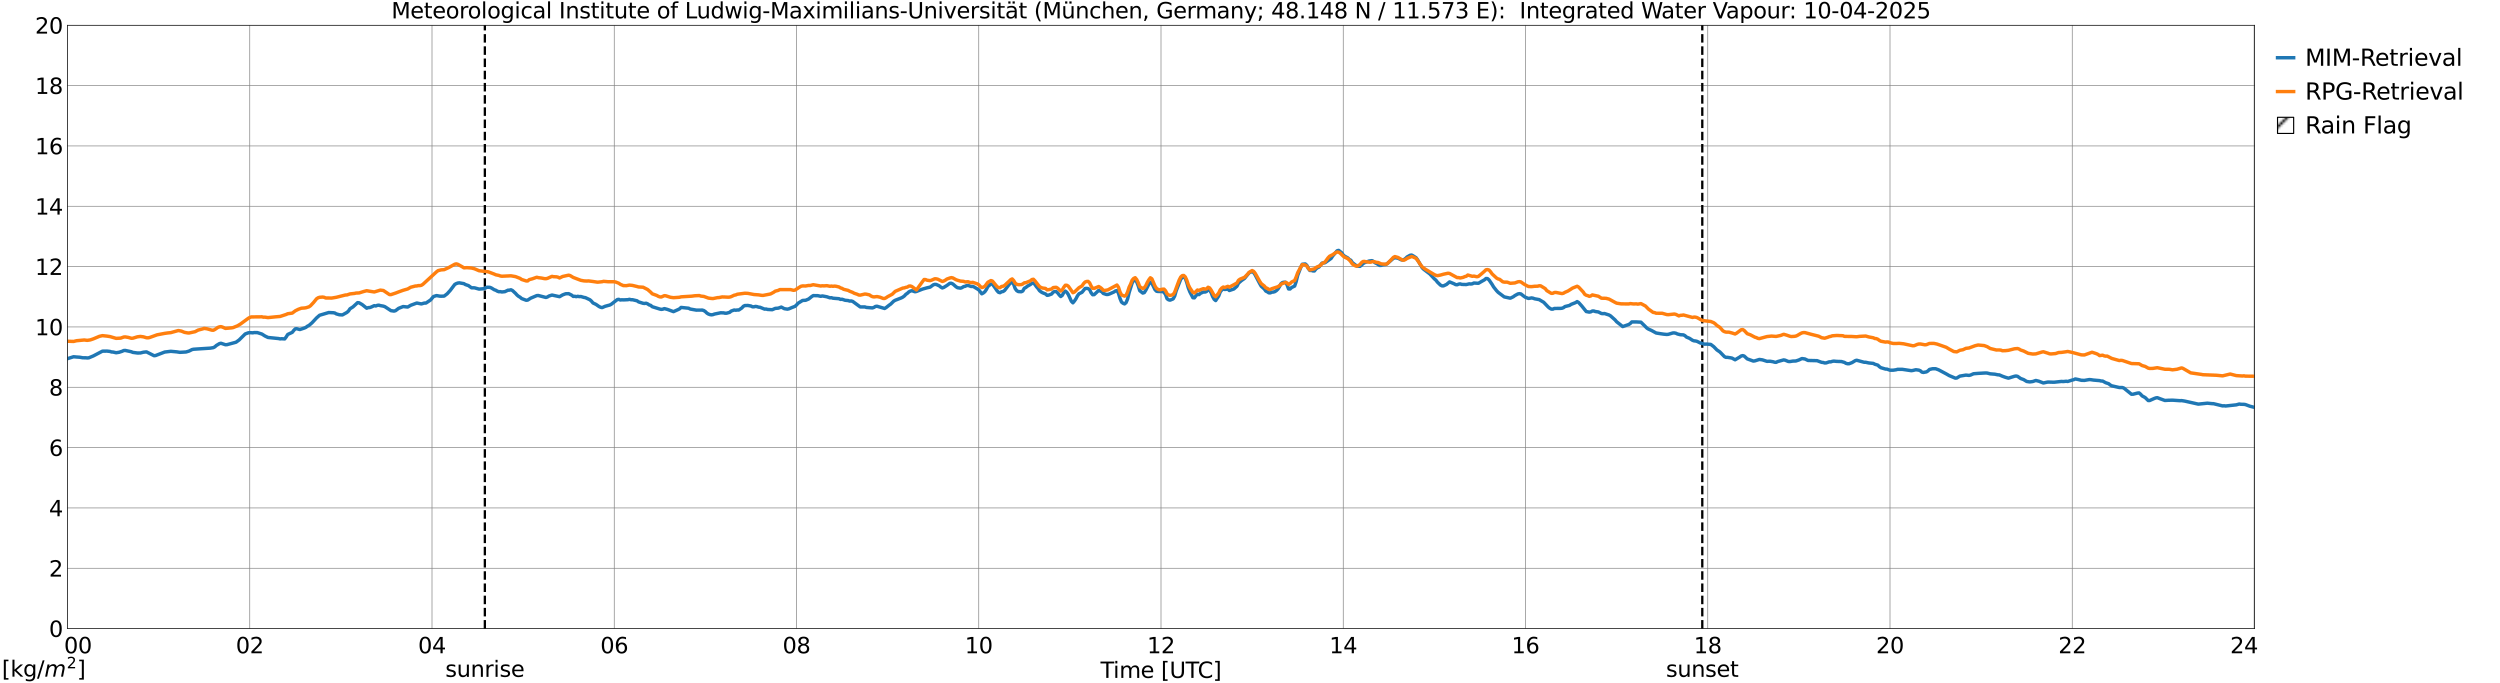 <?xml version="1.0" encoding="utf-8" standalone="no"?>
<!DOCTYPE svg PUBLIC "-//W3C//DTD SVG 1.1//EN"
  "http://www.w3.org/Graphics/SVG/1.1/DTD/svg11.dtd">
<svg xmlns:xlink="http://www.w3.org/1999/xlink" width="1085.4pt" height="296.64pt" viewBox="0 0 1085.4 296.64" xmlns="http://www.w3.org/2000/svg" version="1.1">
 <defs>
  <style type="text/css">*{stroke-linejoin: round; stroke-linecap: butt}</style>
 </defs>
 <g id="figure_1">
  <g id="patch_1">
   <path d="M 0 296.64 
L 1085.4 296.64 
L 1085.4 0 
L 0 0 
z
" style="fill: #ffffff"/>
  </g>
  <g id="axes_1">
   <g id="patch_2">
    <path d="M 29.306 272.909 
L 978.814 272.909 
L 978.814 10.976 
L 29.306 10.976 
z
" style="fill: #ffffff"/>
   </g>
   <g id="patch_3">
    <path d="M 978.814 272.909 
L 978.814 272.909 
L 978.814 10.976 
L 978.814 10.976 
z
" clip-path="url(#p84f6003a02)" style="fill: #d3d3d3; stroke: #d3d3d3; stroke-linejoin: miter"/>
   </g>
   <g id="matplotlib.axis_1">
    <g id="xtick_1">
     <g id="line2d_1">
      <path d="M 29.306 272.909 
L 29.306 10.976 
" clip-path="url(#p84f6003a02)" style="fill: none; stroke: #808080; stroke-width: 0.3; stroke-linecap: square"/>
     </g>
     <g id="line2d_2"/>
     <g id="text_1">
      <!--    00 -->
      <g transform="translate(18.733 283.627) scale(0.095 -0.095)">
       <defs>
        <path id="DejaVuSans-20" transform="scale(0.016)"/>
        <path id="DejaVuSans-30" d="M 2034 4250 
Q 1547 4250 1301 3770 
Q 1056 3291 1056 2328 
Q 1056 1369 1301 889 
Q 1547 409 2034 409 
Q 2525 409 2770 889 
Q 3016 1369 3016 2328 
Q 3016 3291 2770 3770 
Q 2525 4250 2034 4250 
z
M 2034 4750 
Q 2819 4750 3233 4129 
Q 3647 3509 3647 2328 
Q 3647 1150 3233 529 
Q 2819 -91 2034 -91 
Q 1250 -91 836 529 
Q 422 1150 422 2328 
Q 422 3509 836 4129 
Q 1250 4750 2034 4750 
z
" transform="scale(0.016)"/>
       </defs>
       <use xlink:href="#DejaVuSans-20"/>
       <use xlink:href="#DejaVuSans-20" transform="translate(31.787 0)"/>
       <use xlink:href="#DejaVuSans-20" transform="translate(63.574 0)"/>
       <use xlink:href="#DejaVuSans-30" transform="translate(95.361 0)"/>
       <use xlink:href="#DejaVuSans-30" transform="translate(158.984 0)"/>
      </g>
     </g>
    </g>
    <g id="xtick_2">
     <g id="line2d_3">
      <path d="M 108.431 272.909 
L 108.431 10.976 
" clip-path="url(#p84f6003a02)" style="fill: none; stroke: #808080; stroke-width: 0.3; stroke-linecap: square"/>
     </g>
     <g id="line2d_4"/>
     <g id="text_2">
      <!-- 02 -->
      <g transform="translate(102.387 283.627) scale(0.095 -0.095)">
       <defs>
        <path id="DejaVuSans-32" d="M 1228 531 
L 3431 531 
L 3431 0 
L 469 0 
L 469 531 
Q 828 903 1448 1529 
Q 2069 2156 2228 2338 
Q 2531 2678 2651 2914 
Q 2772 3150 2772 3378 
Q 2772 3750 2511 3984 
Q 2250 4219 1831 4219 
Q 1534 4219 1204 4116 
Q 875 4013 500 3803 
L 500 4441 
Q 881 4594 1212 4672 
Q 1544 4750 1819 4750 
Q 2544 4750 2975 4387 
Q 3406 4025 3406 3419 
Q 3406 3131 3298 2873 
Q 3191 2616 2906 2266 
Q 2828 2175 2409 1742 
Q 1991 1309 1228 531 
z
" transform="scale(0.016)"/>
       </defs>
       <use xlink:href="#DejaVuSans-30"/>
       <use xlink:href="#DejaVuSans-32" transform="translate(63.623 0)"/>
      </g>
     </g>
    </g>
    <g id="xtick_3">
     <g id="line2d_5">
      <path d="M 187.557 272.909 
L 187.557 10.976 
" clip-path="url(#p84f6003a02)" style="fill: none; stroke: #808080; stroke-width: 0.3; stroke-linecap: square"/>
     </g>
     <g id="line2d_6"/>
     <g id="text_3">
      <!-- 04 -->
      <g transform="translate(181.513 283.627) scale(0.095 -0.095)">
       <defs>
        <path id="DejaVuSans-34" d="M 2419 4116 
L 825 1625 
L 2419 1625 
L 2419 4116 
z
M 2253 4666 
L 3047 4666 
L 3047 1625 
L 3713 1625 
L 3713 1100 
L 3047 1100 
L 3047 0 
L 2419 0 
L 2419 1100 
L 313 1100 
L 313 1709 
L 2253 4666 
z
" transform="scale(0.016)"/>
       </defs>
       <use xlink:href="#DejaVuSans-30"/>
       <use xlink:href="#DejaVuSans-34" transform="translate(63.623 0)"/>
      </g>
     </g>
    </g>
    <g id="xtick_4">
     <g id="line2d_7">
      <path d="M 266.683 272.909 
L 266.683 10.976 
" clip-path="url(#p84f6003a02)" style="fill: none; stroke: #808080; stroke-width: 0.3; stroke-linecap: square"/>
     </g>
     <g id="line2d_8"/>
     <g id="text_4">
      <!-- 06 -->
      <g transform="translate(260.638 283.627) scale(0.095 -0.095)">
       <defs>
        <path id="DejaVuSans-36" d="M 2113 2584 
Q 1688 2584 1439 2293 
Q 1191 2003 1191 1497 
Q 1191 994 1439 701 
Q 1688 409 2113 409 
Q 2538 409 2786 701 
Q 3034 994 3034 1497 
Q 3034 2003 2786 2293 
Q 2538 2584 2113 2584 
z
M 3366 4563 
L 3366 3988 
Q 3128 4100 2886 4159 
Q 2644 4219 2406 4219 
Q 1781 4219 1451 3797 
Q 1122 3375 1075 2522 
Q 1259 2794 1537 2939 
Q 1816 3084 2150 3084 
Q 2853 3084 3261 2657 
Q 3669 2231 3669 1497 
Q 3669 778 3244 343 
Q 2819 -91 2113 -91 
Q 1303 -91 875 529 
Q 447 1150 447 2328 
Q 447 3434 972 4092 
Q 1497 4750 2381 4750 
Q 2619 4750 2861 4703 
Q 3103 4656 3366 4563 
z
" transform="scale(0.016)"/>
       </defs>
       <use xlink:href="#DejaVuSans-30"/>
       <use xlink:href="#DejaVuSans-36" transform="translate(63.623 0)"/>
      </g>
     </g>
    </g>
    <g id="xtick_5">
     <g id="line2d_9">
      <path d="M 345.808 272.909 
L 345.808 10.976 
" clip-path="url(#p84f6003a02)" style="fill: none; stroke: #808080; stroke-width: 0.3; stroke-linecap: square"/>
     </g>
     <g id="line2d_10"/>
     <g id="text_5">
      <!-- 08 -->
      <g transform="translate(339.764 283.627) scale(0.095 -0.095)">
       <defs>
        <path id="DejaVuSans-38" d="M 2034 2216 
Q 1584 2216 1326 1975 
Q 1069 1734 1069 1313 
Q 1069 891 1326 650 
Q 1584 409 2034 409 
Q 2484 409 2743 651 
Q 3003 894 3003 1313 
Q 3003 1734 2745 1975 
Q 2488 2216 2034 2216 
z
M 1403 2484 
Q 997 2584 770 2862 
Q 544 3141 544 3541 
Q 544 4100 942 4425 
Q 1341 4750 2034 4750 
Q 2731 4750 3128 4425 
Q 3525 4100 3525 3541 
Q 3525 3141 3298 2862 
Q 3072 2584 2669 2484 
Q 3125 2378 3379 2068 
Q 3634 1759 3634 1313 
Q 3634 634 3220 271 
Q 2806 -91 2034 -91 
Q 1263 -91 848 271 
Q 434 634 434 1313 
Q 434 1759 690 2068 
Q 947 2378 1403 2484 
z
M 1172 3481 
Q 1172 3119 1398 2916 
Q 1625 2713 2034 2713 
Q 2441 2713 2670 2916 
Q 2900 3119 2900 3481 
Q 2900 3844 2670 4047 
Q 2441 4250 2034 4250 
Q 1625 4250 1398 4047 
Q 1172 3844 1172 3481 
z
" transform="scale(0.016)"/>
       </defs>
       <use xlink:href="#DejaVuSans-30"/>
       <use xlink:href="#DejaVuSans-38" transform="translate(63.623 0)"/>
      </g>
     </g>
    </g>
    <g id="xtick_6">
     <g id="line2d_11">
      <path d="M 424.934 272.909 
L 424.934 10.976 
" clip-path="url(#p84f6003a02)" style="fill: none; stroke: #808080; stroke-width: 0.3; stroke-linecap: square"/>
     </g>
     <g id="line2d_12"/>
     <g id="text_6">
      <!-- 10 -->
      <g transform="translate(418.89 283.627) scale(0.095 -0.095)">
       <defs>
        <path id="DejaVuSans-31" d="M 794 531 
L 1825 531 
L 1825 4091 
L 703 3866 
L 703 4441 
L 1819 4666 
L 2450 4666 
L 2450 531 
L 3481 531 
L 3481 0 
L 794 0 
L 794 531 
z
" transform="scale(0.016)"/>
       </defs>
       <use xlink:href="#DejaVuSans-31"/>
       <use xlink:href="#DejaVuSans-30" transform="translate(63.623 0)"/>
      </g>
     </g>
    </g>
    <g id="xtick_7">
     <g id="line2d_13">
      <path d="M 504.06 272.909 
L 504.06 10.976 
" clip-path="url(#p84f6003a02)" style="fill: none; stroke: #808080; stroke-width: 0.3; stroke-linecap: square"/>
     </g>
     <g id="line2d_14"/>
     <g id="text_7">
      <!-- 12 -->
      <g transform="translate(498.015 283.627) scale(0.095 -0.095)">
       <use xlink:href="#DejaVuSans-31"/>
       <use xlink:href="#DejaVuSans-32" transform="translate(63.623 0)"/>
      </g>
     </g>
    </g>
    <g id="xtick_8">
     <g id="line2d_15">
      <path d="M 583.185 272.909 
L 583.185 10.976 
" clip-path="url(#p84f6003a02)" style="fill: none; stroke: #808080; stroke-width: 0.3; stroke-linecap: square"/>
     </g>
     <g id="line2d_16"/>
     <g id="text_8">
      <!-- 14 -->
      <g transform="translate(577.141 283.627) scale(0.095 -0.095)">
       <use xlink:href="#DejaVuSans-31"/>
       <use xlink:href="#DejaVuSans-34" transform="translate(63.623 0)"/>
      </g>
     </g>
    </g>
    <g id="xtick_9">
     <g id="line2d_17">
      <path d="M 662.311 272.909 
L 662.311 10.976 
" clip-path="url(#p84f6003a02)" style="fill: none; stroke: #808080; stroke-width: 0.3; stroke-linecap: square"/>
     </g>
     <g id="line2d_18"/>
     <g id="text_9">
      <!-- 16 -->
      <g transform="translate(656.267 283.627) scale(0.095 -0.095)">
       <use xlink:href="#DejaVuSans-31"/>
       <use xlink:href="#DejaVuSans-36" transform="translate(63.623 0)"/>
      </g>
     </g>
    </g>
    <g id="xtick_10">
     <g id="line2d_19">
      <path d="M 741.437 272.909 
L 741.437 10.976 
" clip-path="url(#p84f6003a02)" style="fill: none; stroke: #808080; stroke-width: 0.3; stroke-linecap: square"/>
     </g>
     <g id="line2d_20"/>
     <g id="text_10">
      <!-- 18 -->
      <g transform="translate(735.392 283.627) scale(0.095 -0.095)">
       <use xlink:href="#DejaVuSans-31"/>
       <use xlink:href="#DejaVuSans-38" transform="translate(63.623 0)"/>
      </g>
     </g>
    </g>
    <g id="xtick_11">
     <g id="line2d_21">
      <path d="M 820.562 272.909 
L 820.562 10.976 
" clip-path="url(#p84f6003a02)" style="fill: none; stroke: #808080; stroke-width: 0.3; stroke-linecap: square"/>
     </g>
     <g id="line2d_22"/>
     <g id="text_11">
      <!-- 20 -->
      <g transform="translate(814.518 283.627) scale(0.095 -0.095)">
       <use xlink:href="#DejaVuSans-32"/>
       <use xlink:href="#DejaVuSans-30" transform="translate(63.623 0)"/>
      </g>
     </g>
    </g>
    <g id="xtick_12">
     <g id="line2d_23">
      <path d="M 899.688 272.909 
L 899.688 10.976 
" clip-path="url(#p84f6003a02)" style="fill: none; stroke: #808080; stroke-width: 0.3; stroke-linecap: square"/>
     </g>
     <g id="line2d_24"/>
     <g id="text_12">
      <!-- 22 -->
      <g transform="translate(893.644 283.627) scale(0.095 -0.095)">
       <use xlink:href="#DejaVuSans-32"/>
       <use xlink:href="#DejaVuSans-32" transform="translate(63.623 0)"/>
      </g>
     </g>
    </g>
    <g id="xtick_13">
     <g id="line2d_25">
      <path d="M 978.814 272.909 
L 978.814 10.976 
" clip-path="url(#p84f6003a02)" style="fill: none; stroke: #808080; stroke-width: 0.3; stroke-linecap: square"/>
     </g>
     <g id="line2d_26"/>
     <g id="text_13">
      <!-- 24    -->
      <g transform="translate(968.241 283.627) scale(0.095 -0.095)">
       <use xlink:href="#DejaVuSans-32"/>
       <use xlink:href="#DejaVuSans-34" transform="translate(63.623 0)"/>
       <use xlink:href="#DejaVuSans-20" transform="translate(127.246 0)"/>
       <use xlink:href="#DejaVuSans-20" transform="translate(159.033 0)"/>
       <use xlink:href="#DejaVuSans-20" transform="translate(190.82 0)"/>
      </g>
     </g>
    </g>
    <g id="text_14">
     <!-- Time [UTC] -->
     <g transform="translate(477.806 294.322) scale(0.095 -0.095)">
      <defs>
       <path id="DejaVuSans-54" d="M -19 4666 
L 3928 4666 
L 3928 4134 
L 2272 4134 
L 2272 0 
L 1638 0 
L 1638 4134 
L -19 4134 
L -19 4666 
z
" transform="scale(0.016)"/>
       <path id="DejaVuSans-69" d="M 603 3500 
L 1178 3500 
L 1178 0 
L 603 0 
L 603 3500 
z
M 603 4863 
L 1178 4863 
L 1178 4134 
L 603 4134 
L 603 4863 
z
" transform="scale(0.016)"/>
       <path id="DejaVuSans-6d" d="M 3328 2828 
Q 3544 3216 3844 3400 
Q 4144 3584 4550 3584 
Q 5097 3584 5394 3201 
Q 5691 2819 5691 2113 
L 5691 0 
L 5113 0 
L 5113 2094 
Q 5113 2597 4934 2840 
Q 4756 3084 4391 3084 
Q 3944 3084 3684 2787 
Q 3425 2491 3425 1978 
L 3425 0 
L 2847 0 
L 2847 2094 
Q 2847 2600 2669 2842 
Q 2491 3084 2119 3084 
Q 1678 3084 1418 2786 
Q 1159 2488 1159 1978 
L 1159 0 
L 581 0 
L 581 3500 
L 1159 3500 
L 1159 2956 
Q 1356 3278 1631 3431 
Q 1906 3584 2284 3584 
Q 2666 3584 2933 3390 
Q 3200 3197 3328 2828 
z
" transform="scale(0.016)"/>
       <path id="DejaVuSans-65" d="M 3597 1894 
L 3597 1613 
L 953 1613 
Q 991 1019 1311 708 
Q 1631 397 2203 397 
Q 2534 397 2845 478 
Q 3156 559 3463 722 
L 3463 178 
Q 3153 47 2828 -22 
Q 2503 -91 2169 -91 
Q 1331 -91 842 396 
Q 353 884 353 1716 
Q 353 2575 817 3079 
Q 1281 3584 2069 3584 
Q 2775 3584 3186 3129 
Q 3597 2675 3597 1894 
z
M 3022 2063 
Q 3016 2534 2758 2815 
Q 2500 3097 2075 3097 
Q 1594 3097 1305 2825 
Q 1016 2553 972 2059 
L 3022 2063 
z
" transform="scale(0.016)"/>
       <path id="DejaVuSans-5b" d="M 550 4863 
L 1875 4863 
L 1875 4416 
L 1125 4416 
L 1125 -397 
L 1875 -397 
L 1875 -844 
L 550 -844 
L 550 4863 
z
" transform="scale(0.016)"/>
       <path id="DejaVuSans-55" d="M 556 4666 
L 1191 4666 
L 1191 1831 
Q 1191 1081 1462 751 
Q 1734 422 2344 422 
Q 2950 422 3222 751 
Q 3494 1081 3494 1831 
L 3494 4666 
L 4128 4666 
L 4128 1753 
Q 4128 841 3676 375 
Q 3225 -91 2344 -91 
Q 1459 -91 1007 375 
Q 556 841 556 1753 
L 556 4666 
z
" transform="scale(0.016)"/>
       <path id="DejaVuSans-43" d="M 4122 4306 
L 4122 3641 
Q 3803 3938 3442 4084 
Q 3081 4231 2675 4231 
Q 1875 4231 1450 3742 
Q 1025 3253 1025 2328 
Q 1025 1406 1450 917 
Q 1875 428 2675 428 
Q 3081 428 3442 575 
Q 3803 722 4122 1019 
L 4122 359 
Q 3791 134 3420 21 
Q 3050 -91 2638 -91 
Q 1578 -91 968 557 
Q 359 1206 359 2328 
Q 359 3453 968 4101 
Q 1578 4750 2638 4750 
Q 3056 4750 3426 4639 
Q 3797 4528 4122 4306 
z
" transform="scale(0.016)"/>
       <path id="DejaVuSans-5d" d="M 1947 4863 
L 1947 -844 
L 622 -844 
L 622 -397 
L 1369 -397 
L 1369 4416 
L 622 4416 
L 622 4863 
L 1947 4863 
z
" transform="scale(0.016)"/>
      </defs>
      <use xlink:href="#DejaVuSans-54"/>
      <use xlink:href="#DejaVuSans-69" transform="translate(57.959 0)"/>
      <use xlink:href="#DejaVuSans-6d" transform="translate(85.742 0)"/>
      <use xlink:href="#DejaVuSans-65" transform="translate(183.154 0)"/>
      <use xlink:href="#DejaVuSans-20" transform="translate(244.678 0)"/>
      <use xlink:href="#DejaVuSans-5b" transform="translate(276.465 0)"/>
      <use xlink:href="#DejaVuSans-55" transform="translate(315.479 0)"/>
      <use xlink:href="#DejaVuSans-54" transform="translate(388.672 0)"/>
      <use xlink:href="#DejaVuSans-43" transform="translate(443.881 0)"/>
      <use xlink:href="#DejaVuSans-5d" transform="translate(513.705 0)"/>
     </g>
    </g>
   </g>
   <g id="matplotlib.axis_2">
    <g id="ytick_1">
     <g id="line2d_27">
      <path d="M 29.306 272.909 
L 978.814 272.909 
" clip-path="url(#p84f6003a02)" style="fill: none; stroke: #808080; stroke-width: 0.3; stroke-linecap: square"/>
     </g>
     <g id="line2d_28"/>
     <g id="text_15">
      <!-- 0 -->
      <g transform="translate(21.261 276.518) scale(0.095 -0.095)">
       <use xlink:href="#DejaVuSans-30"/>
      </g>
     </g>
    </g>
    <g id="ytick_2">
     <g id="line2d_29">
      <path d="M 29.306 246.715 
L 978.814 246.715 
" clip-path="url(#p84f6003a02)" style="fill: none; stroke: #808080; stroke-width: 0.3; stroke-linecap: square"/>
     </g>
     <g id="line2d_30"/>
     <g id="text_16">
      <!-- 2 -->
      <g transform="translate(21.261 250.325) scale(0.095 -0.095)">
       <use xlink:href="#DejaVuSans-32"/>
      </g>
     </g>
    </g>
    <g id="ytick_3">
     <g id="line2d_31">
      <path d="M 29.306 220.522 
L 978.814 220.522 
" clip-path="url(#p84f6003a02)" style="fill: none; stroke: #808080; stroke-width: 0.3; stroke-linecap: square"/>
     </g>
     <g id="line2d_32"/>
     <g id="text_17">
      <!-- 4 -->
      <g transform="translate(21.261 224.131) scale(0.095 -0.095)">
       <use xlink:href="#DejaVuSans-34"/>
      </g>
     </g>
    </g>
    <g id="ytick_4">
     <g id="line2d_33">
      <path d="M 29.306 194.329 
L 978.814 194.329 
" clip-path="url(#p84f6003a02)" style="fill: none; stroke: #808080; stroke-width: 0.3; stroke-linecap: square"/>
     </g>
     <g id="line2d_34"/>
     <g id="text_18">
      <!-- 6 -->
      <g transform="translate(21.261 197.938) scale(0.095 -0.095)">
       <use xlink:href="#DejaVuSans-36"/>
      </g>
     </g>
    </g>
    <g id="ytick_5">
     <g id="line2d_35">
      <path d="M 29.306 168.136 
L 978.814 168.136 
" clip-path="url(#p84f6003a02)" style="fill: none; stroke: #808080; stroke-width: 0.3; stroke-linecap: square"/>
     </g>
     <g id="line2d_36"/>
     <g id="text_19">
      <!-- 8 -->
      <g transform="translate(21.261 171.745) scale(0.095 -0.095)">
       <use xlink:href="#DejaVuSans-38"/>
      </g>
     </g>
    </g>
    <g id="ytick_6">
     <g id="line2d_37">
      <path d="M 29.306 141.942 
L 978.814 141.942 
" clip-path="url(#p84f6003a02)" style="fill: none; stroke: #808080; stroke-width: 0.3; stroke-linecap: square"/>
     </g>
     <g id="line2d_38"/>
     <g id="text_20">
      <!-- 10 -->
      <g transform="translate(15.217 145.551) scale(0.095 -0.095)">
       <use xlink:href="#DejaVuSans-31"/>
       <use xlink:href="#DejaVuSans-30" transform="translate(63.623 0)"/>
      </g>
     </g>
    </g>
    <g id="ytick_7">
     <g id="line2d_39">
      <path d="M 29.306 115.749 
L 978.814 115.749 
" clip-path="url(#p84f6003a02)" style="fill: none; stroke: #808080; stroke-width: 0.3; stroke-linecap: square"/>
     </g>
     <g id="line2d_40"/>
     <g id="text_21">
      <!-- 12 -->
      <g transform="translate(15.217 119.358) scale(0.095 -0.095)">
       <use xlink:href="#DejaVuSans-31"/>
       <use xlink:href="#DejaVuSans-32" transform="translate(63.623 0)"/>
      </g>
     </g>
    </g>
    <g id="ytick_8">
     <g id="line2d_41">
      <path d="M 29.306 89.556 
L 978.814 89.556 
" clip-path="url(#p84f6003a02)" style="fill: none; stroke: #808080; stroke-width: 0.3; stroke-linecap: square"/>
     </g>
     <g id="line2d_42"/>
     <g id="text_22">
      <!-- 14 -->
      <g transform="translate(15.217 93.165) scale(0.095 -0.095)">
       <use xlink:href="#DejaVuSans-31"/>
       <use xlink:href="#DejaVuSans-34" transform="translate(63.623 0)"/>
      </g>
     </g>
    </g>
    <g id="ytick_9">
     <g id="line2d_43">
      <path d="M 29.306 63.362 
L 978.814 63.362 
" clip-path="url(#p84f6003a02)" style="fill: none; stroke: #808080; stroke-width: 0.3; stroke-linecap: square"/>
     </g>
     <g id="line2d_44"/>
     <g id="text_23">
      <!-- 16 -->
      <g transform="translate(15.217 66.972) scale(0.095 -0.095)">
       <use xlink:href="#DejaVuSans-31"/>
       <use xlink:href="#DejaVuSans-36" transform="translate(63.623 0)"/>
      </g>
     </g>
    </g>
    <g id="ytick_10">
     <g id="line2d_45">
      <path d="M 29.306 37.169 
L 978.814 37.169 
" clip-path="url(#p84f6003a02)" style="fill: none; stroke: #808080; stroke-width: 0.3; stroke-linecap: square"/>
     </g>
     <g id="line2d_46"/>
     <g id="text_24">
      <!-- 18 -->
      <g transform="translate(15.217 40.778) scale(0.095 -0.095)">
       <use xlink:href="#DejaVuSans-31"/>
       <use xlink:href="#DejaVuSans-38" transform="translate(63.623 0)"/>
      </g>
     </g>
    </g>
    <g id="ytick_11">
     <g id="line2d_47">
      <path d="M 29.306 10.976 
L 978.814 10.976 
" clip-path="url(#p84f6003a02)" style="fill: none; stroke: #808080; stroke-width: 0.3; stroke-linecap: square"/>
     </g>
     <g id="line2d_48"/>
     <g id="text_25">
      <!-- 20 -->
      <g transform="translate(15.217 14.585) scale(0.095 -0.095)">
       <use xlink:href="#DejaVuSans-32"/>
       <use xlink:href="#DejaVuSans-30" transform="translate(63.623 0)"/>
      </g>
     </g>
    </g>
   </g>
   <g id="line2d_49">
    <path d="M 210.504 272.909 
L 210.504 10.976 
" clip-path="url(#p84f6003a02)" style="fill: none; stroke-dasharray: 3.7,1.6; stroke-dashoffset: 0; stroke: #000000"/>
   </g>
   <g id="line2d_50">
    <path d="M 739.063 272.909 
L 739.063 10.976 
" clip-path="url(#p84f6003a02)" style="fill: none; stroke-dasharray: 3.7,1.6; stroke-dashoffset: 0; stroke: #000000"/>
   </g>
   <g id="line2d_51">
    <path d="M 29.306 155.713 
L 31.943 154.884 
L 33.262 155.006 
L 34.581 155.09 
L 35.9 155.325 
L 37.218 155.34 
L 37.878 155.408 
L 38.537 155.358 
L 40.515 154.538 
L 44.472 152.461 
L 46.45 152.429 
L 47.768 152.581 
L 48.428 152.811 
L 49.087 152.842 
L 50.406 153.146 
L 51.725 152.94 
L 53.043 152.505 
L 53.703 152.193 
L 54.362 152.142 
L 55.681 152.422 
L 57 152.711 
L 57.659 152.99 
L 59.637 153.253 
L 60.956 153.241 
L 62.275 152.915 
L 63.594 152.772 
L 65.572 153.767 
L 66.89 154.44 
L 67.55 154.358 
L 71.506 152.842 
L 74.144 152.524 
L 76.781 152.765 
L 78.1 152.968 
L 80.737 152.82 
L 82.056 152.431 
L 83.375 151.771 
L 84.034 151.627 
L 86.013 151.492 
L 91.288 151.15 
L 92.606 150.934 
L 93.266 150.593 
L 93.925 150.001 
L 95.244 149.204 
L 95.903 149.02 
L 97.881 149.67 
L 98.541 149.639 
L 101.838 148.751 
L 102.497 148.561 
L 103.816 147.597 
L 106.453 144.991 
L 107.772 144.506 
L 108.431 144.42 
L 109.75 144.496 
L 110.41 144.384 
L 111.728 144.405 
L 113.707 145.031 
L 115.025 145.872 
L 116.344 146.513 
L 120.96 146.986 
L 121.619 147.134 
L 122.278 147.069 
L 123.597 147.148 
L 124.257 146.286 
L 124.916 145.212 
L 126.894 144.284 
L 127.553 143.433 
L 128.213 142.766 
L 128.872 142.72 
L 130.191 143.074 
L 132.169 142.412 
L 132.829 142.113 
L 133.488 141.616 
L 134.147 141.29 
L 135.466 140.143 
L 137.444 138.021 
L 138.763 136.866 
L 142.719 135.694 
L 144.697 135.779 
L 145.357 135.893 
L 146.016 136.278 
L 147.335 136.654 
L 148.654 136.731 
L 150.632 135.632 
L 151.291 135.043 
L 151.951 134.064 
L 153.269 133.224 
L 155.247 131.395 
L 155.907 131.467 
L 157.226 132.221 
L 159.204 133.81 
L 159.863 133.564 
L 160.523 133.531 
L 161.182 133.308 
L 162.501 132.693 
L 163.16 132.851 
L 163.819 132.568 
L 164.479 132.494 
L 165.138 132.685 
L 166.457 132.919 
L 167.116 133.157 
L 169.754 134.878 
L 171.073 135.061 
L 171.732 134.883 
L 173.051 133.871 
L 175.029 133.092 
L 177.007 133.308 
L 178.326 132.535 
L 180.963 131.56 
L 182.282 131.825 
L 182.941 131.953 
L 184.26 131.572 
L 184.92 131.586 
L 186.898 130.264 
L 188.216 128.733 
L 189.535 128.329 
L 190.854 128.569 
L 191.513 128.603 
L 192.832 128.556 
L 194.151 127.547 
L 195.47 126.086 
L 196.788 124.345 
L 197.448 123.481 
L 198.107 123.117 
L 198.767 122.884 
L 199.426 122.805 
L 201.404 123.147 
L 202.063 123.546 
L 203.382 123.993 
L 204.701 124.949 
L 206.02 124.967 
L 207.998 125.517 
L 209.976 125.345 
L 210.635 125.142 
L 211.295 124.706 
L 212.614 124.737 
L 213.273 124.984 
L 214.592 125.797 
L 215.251 126.019 
L 215.91 126.409 
L 216.57 126.655 
L 217.229 126.613 
L 217.889 126.759 
L 219.207 126.624 
L 220.526 125.997 
L 221.186 125.97 
L 221.845 125.806 
L 222.504 126.14 
L 223.823 127.364 
L 224.482 128.106 
L 225.142 128.656 
L 225.801 129.03 
L 226.461 129.611 
L 228.439 130.364 
L 229.098 130.288 
L 230.417 129.447 
L 233.054 128.334 
L 233.714 128.294 
L 237.011 129.146 
L 237.67 128.945 
L 238.329 128.53 
L 239.648 128.098 
L 242.945 128.81 
L 244.264 128.036 
L 245.583 127.541 
L 246.901 127.498 
L 248.22 128.159 
L 248.88 128.698 
L 249.539 128.631 
L 250.198 128.807 
L 250.858 128.636 
L 251.517 128.791 
L 252.176 128.73 
L 253.495 129.121 
L 254.155 129.228 
L 256.133 130.155 
L 256.792 130.752 
L 257.451 131.534 
L 258.77 132.162 
L 260.089 133.089 
L 260.748 133.398 
L 261.408 133.554 
L 262.726 132.981 
L 264.045 132.619 
L 264.705 132.45 
L 265.364 132.115 
L 268.002 130.065 
L 268.661 129.95 
L 269.32 130.259 
L 269.98 130.159 
L 270.639 130.203 
L 272.617 130.113 
L 273.277 129.945 
L 273.936 130.126 
L 274.595 130.126 
L 276.573 130.589 
L 277.233 131.059 
L 279.211 131.687 
L 279.87 131.753 
L 280.53 131.645 
L 281.189 131.928 
L 281.849 132.378 
L 282.508 132.576 
L 283.167 133.156 
L 286.464 134.182 
L 287.124 134.328 
L 287.783 134.225 
L 288.442 133.984 
L 289.761 134.328 
L 292.399 135.299 
L 294.377 134.418 
L 295.036 134.087 
L 295.696 133.472 
L 298.992 133.821 
L 299.652 134.174 
L 302.289 134.637 
L 304.927 134.628 
L 305.586 134.837 
L 306.246 135.29 
L 306.905 135.937 
L 307.564 136.341 
L 308.224 136.58 
L 308.883 136.694 
L 309.543 136.591 
L 310.202 136.346 
L 312.18 135.947 
L 312.839 135.805 
L 314.158 135.833 
L 314.818 135.993 
L 315.477 135.974 
L 316.796 135.605 
L 317.455 135.048 
L 318.774 134.587 
L 319.433 134.694 
L 320.093 134.581 
L 320.752 134.61 
L 322.071 133.708 
L 322.73 132.986 
L 323.39 132.653 
L 324.708 132.622 
L 326.027 132.859 
L 326.686 133.197 
L 327.346 133.2 
L 328.005 133.025 
L 328.665 133.128 
L 329.324 133.346 
L 329.983 133.41 
L 331.961 134.211 
L 332.621 134.17 
L 333.28 134.352 
L 335.258 134.467 
L 336.577 133.896 
L 337.896 133.788 
L 339.215 133.32 
L 340.533 134.019 
L 341.852 134.222 
L 342.512 134.085 
L 343.83 133.516 
L 345.149 133.009 
L 345.808 132.421 
L 346.468 131.664 
L 348.446 130.446 
L 349.765 130.371 
L 351.083 129.821 
L 352.402 128.77 
L 353.062 128.341 
L 355.04 128.371 
L 356.359 128.649 
L 357.018 128.483 
L 358.996 128.851 
L 360.315 129.306 
L 360.974 129.247 
L 361.634 129.472 
L 364.271 129.687 
L 364.93 129.996 
L 365.59 129.912 
L 366.909 130.363 
L 368.227 130.49 
L 368.887 130.716 
L 369.546 130.661 
L 370.206 130.856 
L 373.502 133.274 
L 375.481 133.252 
L 376.14 133.473 
L 378.777 133.684 
L 379.437 133.451 
L 380.096 133.047 
L 380.756 132.955 
L 384.053 133.927 
L 384.712 133.54 
L 386.031 132.497 
L 386.69 132.038 
L 388.009 130.751 
L 388.668 130.363 
L 391.306 129.341 
L 391.965 128.997 
L 392.624 128.515 
L 393.284 127.788 
L 393.943 127.334 
L 394.603 126.719 
L 395.262 126.371 
L 395.921 126.215 
L 397.24 126.675 
L 397.899 126.544 
L 400.537 125.509 
L 402.515 124.945 
L 403.834 124.659 
L 405.153 123.687 
L 405.812 123.454 
L 406.471 123.495 
L 407.79 124.094 
L 408.45 124.642 
L 409.109 125.011 
L 409.768 124.779 
L 411.087 123.956 
L 412.406 122.979 
L 413.065 122.99 
L 413.725 123.318 
L 415.043 124.483 
L 415.703 124.909 
L 417.022 125.11 
L 417.681 124.866 
L 418.34 124.438 
L 419 124.313 
L 419.659 123.998 
L 420.318 123.924 
L 421.637 124.395 
L 422.297 124.32 
L 422.956 124.617 
L 424.934 125.83 
L 426.253 127.551 
L 426.912 127.206 
L 427.572 126.666 
L 428.231 125.706 
L 428.89 124.403 
L 430.209 123.297 
L 430.869 123.35 
L 432.187 125.193 
L 432.847 126.186 
L 433.506 126.904 
L 434.165 127.084 
L 434.825 126.676 
L 435.484 126.568 
L 436.144 126.119 
L 438.122 123.509 
L 438.781 122.804 
L 439.44 122.543 
L 440.1 123.441 
L 440.759 125.296 
L 441.419 126.177 
L 442.078 126.582 
L 443.397 126.674 
L 444.056 126.349 
L 444.716 125.143 
L 445.375 124.818 
L 446.034 124.269 
L 447.353 123.523 
L 448.012 123.024 
L 448.672 122.822 
L 449.331 123.523 
L 449.991 124.489 
L 450.65 125.227 
L 451.309 126.182 
L 451.969 126.72 
L 452.628 127.098 
L 453.947 127.627 
L 454.606 128.214 
L 455.266 128.131 
L 456.584 127.638 
L 457.244 126.82 
L 457.903 126.554 
L 458.563 126.58 
L 459.222 127.189 
L 459.881 128.061 
L 460.541 128.736 
L 461.2 128.219 
L 461.859 126.969 
L 462.519 126.384 
L 463.178 126.915 
L 463.838 127.909 
L 465.156 130.805 
L 465.816 131.471 
L 466.475 130.692 
L 467.134 129.724 
L 467.794 128.437 
L 468.453 127.549 
L 469.772 126.902 
L 471.091 125.255 
L 471.75 125.203 
L 472.409 125.288 
L 473.069 125.729 
L 473.728 127.132 
L 474.388 127.96 
L 475.047 127.92 
L 477.025 126.069 
L 478.344 126.645 
L 479.003 127.403 
L 480.322 127.842 
L 480.981 127.848 
L 481.641 127.651 
L 483.619 126.774 
L 484.278 126.322 
L 484.938 126.148 
L 485.597 127.329 
L 486.256 129.56 
L 486.916 131.143 
L 487.575 131.662 
L 488.235 131.942 
L 488.894 131.393 
L 489.553 129.814 
L 490.213 127.066 
L 491.532 122.841 
L 492.191 121.78 
L 492.85 121.2 
L 493.51 122.39 
L 494.169 124.076 
L 494.828 126.211 
L 496.147 127.236 
L 496.807 127.03 
L 497.466 125.986 
L 498.785 123.332 
L 499.444 122.54 
L 500.103 122.945 
L 501.422 125.707 
L 502.082 126.432 
L 502.741 126.552 
L 504.06 126.566 
L 504.719 126.621 
L 505.379 126.888 
L 506.038 127.897 
L 506.697 129.706 
L 507.357 130.166 
L 508.016 130.32 
L 509.335 129.762 
L 509.994 128.546 
L 510.654 126.251 
L 512.632 121.221 
L 513.291 120.446 
L 513.95 120.302 
L 514.61 120.829 
L 515.269 122.72 
L 515.929 125.046 
L 516.588 126.718 
L 517.907 129.257 
L 518.566 129.317 
L 519.226 128.412 
L 519.885 127.706 
L 520.544 127.917 
L 521.204 127.34 
L 522.522 126.764 
L 523.182 126.799 
L 523.841 126.557 
L 524.501 125.68 
L 525.16 126.004 
L 525.819 127.048 
L 526.479 128.734 
L 527.138 129.942 
L 527.797 130.491 
L 529.116 128.489 
L 529.776 126.729 
L 530.435 125.913 
L 531.094 125.442 
L 531.754 125.678 
L 533.073 125.525 
L 533.732 126.128 
L 535.71 125.461 
L 537.029 124.271 
L 537.688 122.94 
L 539.007 121.799 
L 540.326 120.882 
L 542.304 118.436 
L 543.623 117.909 
L 544.282 118.327 
L 544.941 119.338 
L 546.919 123.129 
L 547.579 124.276 
L 548.898 125.441 
L 549.557 126.373 
L 550.216 126.694 
L 550.876 127.146 
L 551.535 127.154 
L 552.195 126.843 
L 552.854 126.802 
L 553.513 126.603 
L 554.173 126.143 
L 554.832 125.486 
L 555.491 124.445 
L 556.151 123.17 
L 556.81 122.667 
L 557.47 122.522 
L 558.129 122.546 
L 558.788 123.671 
L 559.448 125.449 
L 560.107 125.465 
L 560.766 124.832 
L 562.085 124.195 
L 562.745 122.251 
L 563.404 119.541 
L 564.723 116.136 
L 565.382 114.732 
L 566.701 114.59 
L 567.36 115.176 
L 568.02 116.536 
L 568.679 117.42 
L 569.338 117.412 
L 569.998 117.624 
L 570.657 117.644 
L 571.317 116.758 
L 571.976 116.247 
L 572.635 115.956 
L 573.954 114.254 
L 575.273 114.069 
L 577.91 112.203 
L 578.57 111.168 
L 580.548 108.852 
L 581.207 108.718 
L 582.526 109.746 
L 583.185 110.737 
L 583.845 111.261 
L 585.164 111.98 
L 585.823 112.661 
L 586.482 112.987 
L 587.142 114.038 
L 589.12 115.542 
L 590.439 115.63 
L 591.098 115.125 
L 591.757 114.446 
L 592.417 114.064 
L 594.395 113.33 
L 595.714 113.165 
L 596.373 113.546 
L 597.032 114.103 
L 597.692 114.416 
L 599.011 115.253 
L 599.67 115.215 
L 600.329 114.971 
L 601.648 114.819 
L 602.307 114.449 
L 604.945 112.146 
L 605.604 111.9 
L 606.923 112.078 
L 608.242 112.759 
L 608.901 112.891 
L 609.561 112.682 
L 610.22 112.239 
L 610.879 111.573 
L 612.198 110.835 
L 612.858 110.722 
L 613.517 111.071 
L 614.836 111.928 
L 615.495 112.883 
L 617.473 116.284 
L 618.133 116.924 
L 620.77 118.929 
L 622.748 121.066 
L 623.408 121.636 
L 624.067 122.491 
L 625.386 123.77 
L 626.045 124.112 
L 626.705 124.112 
L 628.023 123.494 
L 629.342 122.386 
L 631.32 123.21 
L 631.98 123.572 
L 632.639 123.637 
L 633.298 123.355 
L 633.958 123.247 
L 634.617 123.475 
L 636.595 123.537 
L 637.914 123.226 
L 638.573 123.306 
L 639.233 123.215 
L 639.892 122.874 
L 641.87 122.997 
L 643.189 122.222 
L 644.508 121.484 
L 645.167 120.909 
L 645.827 120.95 
L 646.486 121.535 
L 647.805 123.465 
L 648.464 124.576 
L 649.783 126.238 
L 650.442 126.926 
L 653.08 128.902 
L 655.717 129.468 
L 657.036 128.831 
L 657.695 128.335 
L 659.014 127.615 
L 659.674 127.497 
L 660.333 127.614 
L 661.652 128.651 
L 662.311 129.087 
L 663.63 129.579 
L 664.949 129.347 
L 665.608 129.468 
L 666.267 129.719 
L 668.246 130.077 
L 670.224 131.251 
L 672.202 133.33 
L 672.861 133.841 
L 673.521 134.206 
L 674.18 134.227 
L 674.839 133.918 
L 677.477 133.891 
L 678.136 133.825 
L 678.796 133.583 
L 679.455 133.088 
L 681.433 132.6 
L 682.092 132.154 
L 684.071 131.377 
L 684.73 130.941 
L 685.389 131.345 
L 686.708 132.811 
L 688.686 135.26 
L 690.005 135.511 
L 690.664 135.387 
L 691.324 135.025 
L 691.983 135.024 
L 692.643 135.252 
L 693.961 135.44 
L 695.28 136.116 
L 695.939 136.176 
L 696.599 136.121 
L 698.577 136.756 
L 699.236 137.143 
L 701.215 138.906 
L 701.874 139.693 
L 703.852 141.253 
L 704.511 141.783 
L 707.149 140.878 
L 707.808 140.436 
L 708.468 139.766 
L 710.446 139.774 
L 712.424 139.875 
L 713.743 141.168 
L 715.062 142.487 
L 715.721 142.891 
L 717.04 143.483 
L 719.018 144.574 
L 720.996 144.893 
L 722.315 145.083 
L 723.633 145.206 
L 724.293 145.152 
L 726.271 144.56 
L 726.93 144.543 
L 727.59 144.669 
L 728.249 144.991 
L 729.568 145.322 
L 730.887 145.395 
L 731.546 145.735 
L 732.205 146.343 
L 733.524 146.892 
L 734.843 147.756 
L 735.502 147.984 
L 736.162 148.047 
L 736.821 148.222 
L 738.14 148.882 
L 740.118 149.44 
L 740.777 149.379 
L 742.756 149.528 
L 744.074 150.539 
L 745.393 151.906 
L 746.712 152.809 
L 748.69 154.842 
L 749.349 155.155 
L 750.009 155.146 
L 751.327 155.347 
L 751.987 155.483 
L 753.306 156.205 
L 755.284 155.04 
L 755.943 154.57 
L 756.602 154.397 
L 757.262 154.584 
L 758.581 155.807 
L 761.218 156.76 
L 761.878 156.677 
L 763.856 156.056 
L 765.174 156.241 
L 767.153 156.882 
L 768.471 156.834 
L 769.79 157.055 
L 770.449 157.255 
L 771.109 157.323 
L 771.768 156.986 
L 774.406 156.256 
L 775.065 156.385 
L 776.384 156.934 
L 777.043 156.981 
L 778.362 156.773 
L 779.681 156.728 
L 781 156.295 
L 782.318 155.67 
L 783.637 155.855 
L 784.956 156.496 
L 788.912 156.593 
L 790.89 157.315 
L 791.55 157.377 
L 792.209 157.589 
L 792.868 157.55 
L 794.187 157.094 
L 794.847 157.103 
L 795.506 156.881 
L 796.165 156.783 
L 797.484 156.904 
L 799.462 156.962 
L 800.781 157.343 
L 801.44 157.739 
L 802.1 157.914 
L 802.759 157.93 
L 804.078 157.423 
L 805.397 156.622 
L 806.056 156.396 
L 809.353 157.283 
L 810.012 157.282 
L 811.331 157.576 
L 813.309 157.779 
L 813.969 158.131 
L 815.287 158.533 
L 815.947 159.189 
L 816.606 159.639 
L 818.584 160.226 
L 819.244 160.257 
L 820.562 160.72 
L 821.881 160.73 
L 823.2 160.537 
L 823.859 160.345 
L 825.837 160.34 
L 829.794 160.93 
L 830.453 160.846 
L 831.772 160.526 
L 833.091 160.701 
L 833.75 160.978 
L 834.409 161.561 
L 835.069 161.697 
L 836.388 161.456 
L 837.047 161.04 
L 837.706 160.39 
L 839.025 160.097 
L 840.344 160.081 
L 841.663 160.563 
L 844.959 162.315 
L 846.278 163.075 
L 848.916 164.177 
L 849.575 164.116 
L 850.894 163.297 
L 853.531 162.85 
L 854.85 162.988 
L 855.51 162.845 
L 856.828 162.266 
L 858.806 162.106 
L 862.103 161.925 
L 862.763 161.967 
L 864.082 162.303 
L 866.06 162.458 
L 867.378 162.73 
L 868.038 162.761 
L 869.357 163.337 
L 870.675 163.812 
L 871.994 164.192 
L 873.313 163.762 
L 874.632 163.357 
L 875.291 163.251 
L 875.95 163.391 
L 877.269 164.321 
L 878.588 164.807 
L 879.907 165.615 
L 881.225 165.815 
L 882.544 165.642 
L 883.863 165.186 
L 885.182 165.508 
L 887.16 166.276 
L 888.479 165.986 
L 889.138 165.867 
L 891.775 165.953 
L 895.072 165.597 
L 895.732 165.662 
L 897.051 165.528 
L 897.71 165.626 
L 899.688 164.994 
L 900.347 164.837 
L 901.007 164.522 
L 902.326 164.787 
L 903.644 165.111 
L 904.963 165.153 
L 906.941 164.817 
L 907.601 164.819 
L 908.919 165.018 
L 911.557 165.247 
L 912.216 165.424 
L 912.876 165.435 
L 914.194 166.156 
L 915.513 166.597 
L 916.173 167.139 
L 916.832 167.505 
L 920.129 168.251 
L 921.448 168.26 
L 922.107 168.5 
L 925.404 171.164 
L 926.063 171.158 
L 928.041 170.654 
L 928.701 170.589 
L 929.36 171.137 
L 930.02 171.881 
L 931.338 172.603 
L 932.657 173.899 
L 933.316 173.887 
L 935.295 173.001 
L 935.954 172.76 
L 936.613 172.651 
L 937.932 173.158 
L 939.91 173.869 
L 941.229 173.793 
L 943.207 173.739 
L 946.504 173.964 
L 947.163 173.928 
L 948.482 174.13 
L 954.417 175.455 
L 958.373 175.045 
L 960.351 175.246 
L 961.01 175.263 
L 964.967 176.228 
L 965.626 176.171 
L 966.285 176.266 
L 970.901 175.771 
L 972.22 175.409 
L 972.879 175.524 
L 974.198 175.542 
L 974.857 175.644 
L 976.836 176.37 
L 978.154 176.701 
L 978.154 176.701 
" clip-path="url(#p84f6003a02)" style="fill: none; stroke: #1f77b4; stroke-width: 1.5; stroke-linecap: square"/>
   </g>
   <g id="line2d_52">
    <path d="M 29.306 148.152 
L 31.943 148.244 
L 33.262 147.925 
L 36.559 147.612 
L 37.878 147.771 
L 39.197 147.575 
L 40.515 147.127 
L 43.153 146.023 
L 44.472 145.727 
L 46.45 145.928 
L 47.768 146.132 
L 50.406 146.906 
L 52.384 146.804 
L 53.703 146.33 
L 54.362 146.273 
L 55.681 146.483 
L 57 146.859 
L 57.659 146.841 
L 59.637 146.236 
L 60.956 146.066 
L 62.275 146.246 
L 63.594 146.642 
L 64.253 146.676 
L 64.912 146.553 
L 68.209 145.364 
L 71.506 144.737 
L 72.825 144.549 
L 74.144 144.418 
L 77.441 143.5 
L 78.759 143.753 
L 80.078 144.289 
L 81.397 144.53 
L 82.056 144.579 
L 84.694 144.008 
L 86.013 143.317 
L 87.991 142.794 
L 88.65 142.576 
L 89.969 142.772 
L 91.947 143.341 
L 92.606 143.387 
L 93.266 143.067 
L 94.584 142.154 
L 95.244 141.912 
L 95.903 141.82 
L 96.563 141.993 
L 97.881 142.586 
L 100.519 142.351 
L 101.178 142.238 
L 103.156 141.441 
L 104.475 140.631 
L 107.772 138.21 
L 108.431 137.833 
L 109.091 137.603 
L 113.707 137.549 
L 114.366 137.708 
L 115.025 137.695 
L 116.344 137.886 
L 119.641 137.554 
L 121.619 137.388 
L 124.257 136.519 
L 124.916 136.213 
L 126.894 135.934 
L 128.213 134.941 
L 129.532 134.281 
L 130.85 133.807 
L 132.169 133.719 
L 132.829 133.62 
L 134.147 133.209 
L 134.807 132.748 
L 136.125 131.342 
L 137.444 129.718 
L 138.104 129.285 
L 138.763 129.069 
L 140.082 128.971 
L 140.741 129.08 
L 141.4 129.372 
L 144.038 129.405 
L 146.016 129.071 
L 149.972 128.077 
L 150.632 128.054 
L 151.951 127.608 
L 153.929 127.39 
L 154.588 127.231 
L 155.907 127.182 
L 157.885 126.562 
L 159.204 126.219 
L 160.523 126.447 
L 162.501 126.757 
L 165.138 125.954 
L 166.457 126.131 
L 169.094 127.895 
L 169.754 127.904 
L 171.732 127.248 
L 173.051 126.74 
L 175.029 126.026 
L 177.007 125.461 
L 178.326 124.704 
L 180.304 124.189 
L 180.963 124.151 
L 181.623 123.992 
L 182.282 124 
L 182.941 123.867 
L 183.601 123.448 
L 189.535 118.001 
L 190.195 117.5 
L 191.513 117.167 
L 192.832 117.078 
L 194.81 116.177 
L 197.448 114.714 
L 198.107 114.56 
L 198.767 114.753 
L 200.745 115.863 
L 201.404 116.296 
L 202.723 116.209 
L 204.701 116.359 
L 206.02 116.699 
L 207.998 117.543 
L 211.954 118.002 
L 214.592 119.002 
L 215.251 119.304 
L 216.57 119.574 
L 217.229 119.82 
L 217.889 119.927 
L 221.845 119.748 
L 223.823 120.094 
L 225.801 120.866 
L 226.461 121.336 
L 228.439 121.965 
L 229.098 121.968 
L 229.757 121.415 
L 231.076 121.062 
L 233.054 120.367 
L 233.714 120.552 
L 235.033 120.706 
L 236.351 120.966 
L 237.011 120.995 
L 237.67 120.863 
L 239.648 119.982 
L 240.308 120.132 
L 241.626 120.19 
L 242.286 120.351 
L 242.945 120.689 
L 244.264 120.044 
L 246.242 119.602 
L 246.901 119.472 
L 247.561 119.658 
L 248.88 120.459 
L 252.176 121.705 
L 253.495 121.947 
L 254.814 122.019 
L 255.473 121.963 
L 257.451 122.216 
L 259.43 122.513 
L 261.408 122.315 
L 262.067 122.143 
L 264.045 122.32 
L 266.683 122.33 
L 267.342 122.454 
L 268.661 122.974 
L 269.32 123.437 
L 270.639 123.999 
L 271.958 124.018 
L 273.277 123.777 
L 274.595 123.917 
L 276.573 124.395 
L 277.233 124.586 
L 279.211 124.7 
L 281.189 125.711 
L 282.508 126.859 
L 283.167 127.554 
L 285.145 128.27 
L 285.805 128.648 
L 286.464 128.894 
L 287.124 128.941 
L 288.442 128.361 
L 289.102 128.435 
L 291.08 129.072 
L 292.399 129.247 
L 294.377 129.111 
L 295.036 129.058 
L 295.696 128.877 
L 297.014 128.792 
L 300.311 128.587 
L 301.63 128.411 
L 303.608 128.318 
L 304.267 128.554 
L 305.586 128.705 
L 307.564 129.421 
L 308.883 129.584 
L 309.543 129.628 
L 311.521 129.223 
L 312.18 129.197 
L 313.499 128.919 
L 314.818 128.959 
L 316.136 129.032 
L 316.796 128.982 
L 317.455 128.786 
L 318.774 128.162 
L 319.433 128.048 
L 320.093 127.747 
L 323.39 127.308 
L 324.708 127.371 
L 327.346 127.874 
L 329.324 128.014 
L 330.643 128.225 
L 331.302 128.252 
L 333.94 127.749 
L 334.599 127.593 
L 335.918 126.881 
L 336.577 126.413 
L 337.896 126.074 
L 338.555 125.731 
L 343.171 125.726 
L 344.49 126.043 
L 345.149 125.952 
L 347.127 124.663 
L 347.787 124.276 
L 348.446 124.141 
L 349.765 124.163 
L 351.083 123.924 
L 351.743 123.961 
L 353.062 123.612 
L 356.359 124.175 
L 357.018 124.063 
L 357.677 124.126 
L 358.996 124.028 
L 360.315 124.289 
L 360.974 124.199 
L 361.634 124.301 
L 362.293 124.213 
L 362.952 124.28 
L 364.271 124.595 
L 364.93 125.001 
L 365.59 125.195 
L 366.249 125.597 
L 368.227 126.08 
L 368.887 126.437 
L 370.206 126.947 
L 370.865 127.327 
L 372.184 127.759 
L 372.843 128.079 
L 373.502 128.13 
L 375.481 127.656 
L 376.14 127.724 
L 377.459 128.02 
L 378.118 128.481 
L 378.777 128.8 
L 379.437 128.913 
L 380.756 128.756 
L 382.074 129.031 
L 383.393 129.568 
L 384.053 129.588 
L 384.712 129.269 
L 385.371 128.808 
L 387.349 127.764 
L 388.668 126.486 
L 391.965 125.065 
L 392.624 124.994 
L 393.284 124.756 
L 393.943 124.637 
L 394.603 124.214 
L 395.262 124.161 
L 395.921 124.409 
L 397.899 125.88 
L 399.218 124.038 
L 400.537 122.226 
L 401.196 121.354 
L 401.856 121.382 
L 402.515 121.669 
L 403.834 121.838 
L 404.493 121.617 
L 405.812 121.038 
L 406.471 121.06 
L 407.131 121.212 
L 409.109 122.205 
L 409.768 121.996 
L 410.428 121.639 
L 411.087 121.157 
L 412.406 120.686 
L 413.065 120.536 
L 413.725 120.684 
L 415.043 121.424 
L 415.703 121.674 
L 417.022 122.047 
L 418.34 122.146 
L 419 122.406 
L 420.318 122.31 
L 420.978 122.59 
L 421.637 122.709 
L 422.297 122.57 
L 424.275 123.232 
L 424.934 123.624 
L 425.593 124.377 
L 426.253 124.839 
L 426.912 124.665 
L 427.572 124.309 
L 428.89 122.544 
L 430.209 121.814 
L 430.869 122.009 
L 432.847 124.41 
L 433.506 124.864 
L 434.165 124.905 
L 434.825 124.383 
L 435.484 124.277 
L 436.144 123.936 
L 438.122 122.086 
L 438.781 121.436 
L 439.44 121.101 
L 440.1 121.797 
L 440.759 122.925 
L 441.419 123.421 
L 442.078 123.588 
L 443.397 123.573 
L 444.056 123.28 
L 444.716 122.786 
L 445.375 122.734 
L 447.353 121.926 
L 448.012 121.363 
L 448.672 121.249 
L 449.331 121.919 
L 450.65 123.606 
L 451.309 124.41 
L 451.969 124.825 
L 452.628 125.05 
L 453.947 125.226 
L 454.606 125.852 
L 455.266 125.771 
L 456.584 125.468 
L 457.244 124.854 
L 458.563 124.727 
L 459.222 125.136 
L 460.541 126.357 
L 461.2 125.86 
L 461.859 124.704 
L 462.519 123.845 
L 463.178 123.845 
L 463.838 124.272 
L 465.156 126.159 
L 465.816 127.078 
L 466.475 126.796 
L 468.453 124.904 
L 469.772 124.124 
L 470.431 123.154 
L 471.091 122.452 
L 471.75 122.207 
L 472.409 122.161 
L 473.069 122.807 
L 473.728 124.221 
L 474.388 125.154 
L 475.047 125.203 
L 477.025 124.397 
L 477.685 124.78 
L 478.344 125.304 
L 479.003 126.014 
L 479.663 126.096 
L 480.981 125.863 
L 484.938 123.747 
L 485.597 124.726 
L 486.256 126.732 
L 486.916 128.05 
L 488.235 128.575 
L 488.894 128.17 
L 489.553 126.752 
L 490.213 124.687 
L 490.872 123.337 
L 491.532 121.629 
L 492.191 120.892 
L 492.85 120.576 
L 493.51 121.362 
L 494.169 122.739 
L 494.828 124.467 
L 496.147 125.268 
L 496.807 124.927 
L 497.466 124.007 
L 498.125 122.594 
L 498.785 121.474 
L 499.444 120.603 
L 500.103 121.037 
L 501.422 124.142 
L 502.082 125.171 
L 502.741 125.627 
L 503.4 125.843 
L 504.719 125.559 
L 505.379 125.527 
L 506.038 126.246 
L 506.697 127.553 
L 507.357 128.052 
L 508.016 128.3 
L 509.335 127.886 
L 509.994 126.868 
L 511.313 123.294 
L 511.972 121.55 
L 512.632 120.276 
L 513.291 119.66 
L 513.95 119.6 
L 514.61 120.231 
L 515.269 121.696 
L 515.929 123.662 
L 516.588 124.991 
L 517.907 126.955 
L 518.566 127.203 
L 519.885 125.911 
L 520.544 126.117 
L 521.204 125.786 
L 522.522 125.303 
L 523.182 125.524 
L 523.841 125.411 
L 524.501 124.716 
L 525.16 125.002 
L 525.819 125.919 
L 527.138 128.314 
L 527.797 128.837 
L 529.116 127.201 
L 529.776 125.819 
L 530.435 125.059 
L 531.094 124.622 
L 531.754 124.836 
L 533.073 124.308 
L 533.732 124.666 
L 537.029 122.877 
L 537.688 121.713 
L 538.348 121.213 
L 539.666 120.662 
L 540.326 120.388 
L 541.644 119.043 
L 542.304 118.242 
L 543.623 117.464 
L 544.282 117.819 
L 544.941 118.644 
L 546.919 122.135 
L 547.579 123.145 
L 548.898 124.163 
L 549.557 124.938 
L 550.216 125.194 
L 550.876 125.663 
L 551.535 125.67 
L 552.195 125.322 
L 554.173 124.696 
L 554.832 124.466 
L 555.491 124.026 
L 556.151 123.438 
L 556.81 123.057 
L 557.47 122.885 
L 558.129 122.569 
L 558.788 122.872 
L 559.448 123.513 
L 560.107 123.112 
L 560.766 122.432 
L 562.085 121.786 
L 562.745 120.255 
L 563.404 118.421 
L 564.723 115.957 
L 565.382 114.892 
L 566.701 115.051 
L 567.36 115.514 
L 568.02 116.491 
L 568.679 117.205 
L 570.657 116.722 
L 571.317 116.174 
L 571.976 115.809 
L 572.635 115.578 
L 573.295 115.209 
L 573.954 114.433 
L 575.273 113.739 
L 576.592 111.946 
L 577.251 111.25 
L 578.57 110.584 
L 579.889 109.676 
L 580.548 109.419 
L 581.207 109.493 
L 581.867 109.919 
L 583.185 111.212 
L 583.845 111.683 
L 585.164 112.293 
L 585.823 112.865 
L 586.482 113.65 
L 587.142 114.616 
L 588.46 115.433 
L 589.12 115.566 
L 590.439 114.866 
L 591.098 114.044 
L 591.757 113.53 
L 592.417 113.492 
L 593.076 113.67 
L 593.736 113.686 
L 594.395 113.832 
L 595.054 113.849 
L 595.714 113.587 
L 596.373 113.592 
L 597.692 113.915 
L 598.351 113.971 
L 599.67 114.58 
L 601.648 114.713 
L 602.307 114.466 
L 604.286 112.461 
L 604.945 111.745 
L 605.604 111.4 
L 606.923 111.778 
L 608.901 112.926 
L 609.561 112.964 
L 610.22 112.649 
L 610.879 112.192 
L 612.858 111.366 
L 613.517 111.565 
L 614.836 112.206 
L 616.154 114.043 
L 616.814 115.07 
L 617.473 115.886 
L 618.792 116.865 
L 621.429 118.442 
L 622.748 119.231 
L 623.408 119.523 
L 624.067 119.688 
L 625.386 119.423 
L 626.705 119.048 
L 628.683 118.628 
L 629.342 118.726 
L 632.639 120.535 
L 633.298 120.516 
L 633.958 120.69 
L 635.276 120.416 
L 635.936 120.096 
L 636.595 119.946 
L 637.255 119.402 
L 639.233 119.968 
L 639.892 119.868 
L 641.211 120.152 
L 641.87 119.999 
L 643.189 118.909 
L 644.508 117.752 
L 645.167 117.106 
L 645.827 117.042 
L 646.486 117.24 
L 647.145 117.984 
L 647.805 118.923 
L 649.783 120.76 
L 650.442 121.111 
L 651.102 121.289 
L 652.42 122.338 
L 653.08 122.483 
L 654.399 122.506 
L 655.717 122.997 
L 657.695 122.84 
L 659.014 122.35 
L 659.674 122.263 
L 660.333 122.413 
L 661.652 123.358 
L 662.97 124.092 
L 663.63 124.39 
L 664.949 124.449 
L 666.267 124.289 
L 667.586 124.26 
L 668.246 124.072 
L 668.905 124.1 
L 670.883 125.311 
L 671.542 126.169 
L 672.861 126.977 
L 673.521 127.367 
L 674.18 127.33 
L 674.839 126.999 
L 675.499 126.954 
L 678.136 127.465 
L 678.796 127.304 
L 679.455 126.916 
L 680.774 126.338 
L 682.752 125.075 
L 684.73 124.279 
L 685.389 124.648 
L 687.368 126.774 
L 688.027 127.774 
L 688.686 128.184 
L 689.346 128.365 
L 690.005 128.663 
L 690.664 128.483 
L 691.324 128.04 
L 693.961 128.618 
L 695.28 129.475 
L 697.258 129.517 
L 698.577 129.852 
L 701.215 131.293 
L 701.874 131.624 
L 703.852 131.927 
L 707.149 131.963 
L 707.808 131.803 
L 709.127 131.96 
L 710.446 131.931 
L 711.105 132.043 
L 712.424 131.804 
L 714.402 132.865 
L 715.721 134.215 
L 717.04 135.144 
L 717.699 135.622 
L 718.358 135.719 
L 719.018 135.991 
L 721.655 136.007 
L 723.633 136.573 
L 724.293 136.619 
L 726.93 136.342 
L 727.59 136.493 
L 728.909 137.16 
L 729.568 136.892 
L 730.227 136.878 
L 730.887 136.751 
L 734.843 137.823 
L 735.502 137.654 
L 736.162 137.709 
L 736.821 137.894 
L 738.14 138.627 
L 738.799 138.994 
L 739.459 139.21 
L 742.756 139.579 
L 744.074 140.137 
L 744.734 140.639 
L 745.393 141.285 
L 746.712 142.135 
L 748.031 143.636 
L 748.69 143.993 
L 749.349 144.186 
L 750.668 144.213 
L 751.987 144.574 
L 753.306 145.006 
L 753.965 144.648 
L 755.943 143.17 
L 756.602 143.07 
L 757.262 143.48 
L 758.581 144.877 
L 759.899 145.338 
L 761.878 146.382 
L 762.537 146.578 
L 763.196 146.906 
L 763.856 147.015 
L 767.153 146.124 
L 769.131 145.914 
L 771.109 146.067 
L 773.087 145.647 
L 774.406 145.131 
L 775.725 145.511 
L 777.043 145.975 
L 777.703 146.11 
L 779.021 146.034 
L 779.681 145.918 
L 780.34 145.632 
L 781.659 144.849 
L 782.318 144.533 
L 782.978 144.388 
L 783.637 144.401 
L 786.275 145.127 
L 789.572 145.954 
L 790.89 146.622 
L 792.209 146.845 
L 793.528 146.432 
L 794.187 146.168 
L 794.847 146.038 
L 795.506 145.795 
L 797.484 145.648 
L 800.122 145.761 
L 800.781 146.038 
L 802.1 146.066 
L 804.078 146.093 
L 806.056 146.215 
L 807.375 146.038 
L 810.012 145.896 
L 811.331 146.279 
L 813.309 146.649 
L 813.969 146.965 
L 814.628 147.019 
L 815.287 147.293 
L 815.947 147.796 
L 816.606 148.151 
L 818.584 148.519 
L 819.244 148.444 
L 819.903 148.493 
L 820.562 148.813 
L 821.881 149.106 
L 823.2 149.135 
L 824.519 149.061 
L 826.497 149.269 
L 830.453 150.119 
L 831.112 150.068 
L 832.431 149.516 
L 833.091 149.349 
L 833.75 149.338 
L 835.728 149.703 
L 836.388 149.635 
L 837.706 149.103 
L 839.684 149.099 
L 841.003 149.385 
L 844.959 150.77 
L 846.278 151.566 
L 848.256 152.62 
L 849.575 152.768 
L 850.894 152.078 
L 852.213 151.843 
L 853.531 151.236 
L 854.85 151.086 
L 857.488 150.111 
L 858.806 149.789 
L 861.444 150.032 
L 862.763 150.515 
L 864.082 151.306 
L 866.719 151.945 
L 868.038 151.94 
L 868.697 152.012 
L 869.357 152.275 
L 870.675 152.238 
L 871.994 152.091 
L 873.313 151.758 
L 874.632 151.427 
L 875.95 151.319 
L 876.61 151.543 
L 877.269 151.959 
L 878.588 152.398 
L 880.566 153.399 
L 882.544 153.71 
L 883.863 153.646 
L 886.5 152.841 
L 887.16 152.723 
L 889.138 153.347 
L 889.797 153.599 
L 890.457 153.664 
L 892.435 153.504 
L 893.754 153.058 
L 895.072 152.987 
L 897.051 152.713 
L 897.71 152.59 
L 899.688 153.016 
L 903.644 154.07 
L 904.963 154.115 
L 906.941 153.409 
L 908.26 152.92 
L 910.238 153.574 
L 910.898 153.887 
L 911.557 154.389 
L 912.876 154.206 
L 913.535 154.498 
L 914.194 154.633 
L 914.854 154.592 
L 916.832 155.61 
L 920.129 156.544 
L 920.788 156.434 
L 921.448 156.505 
L 925.404 157.839 
L 928.701 157.936 
L 930.02 158.711 
L 931.338 159.087 
L 932.657 159.834 
L 933.316 159.965 
L 934.635 159.953 
L 936.613 159.642 
L 939.91 160.314 
L 941.888 160.335 
L 943.207 160.566 
L 945.185 160.316 
L 947.163 159.723 
L 947.823 159.967 
L 951.12 161.888 
L 952.438 162.072 
L 955.735 162.551 
L 956.395 162.685 
L 962.329 162.925 
L 964.967 163.182 
L 968.264 162.386 
L 970.901 163.071 
L 973.539 163.242 
L 974.198 163.165 
L 974.857 163.302 
L 978.154 163.342 
L 978.154 163.342 
" clip-path="url(#p84f6003a02)" style="fill: none; stroke: #ff7f0e; stroke-width: 1.5; stroke-linecap: square"/>
   </g>
   <g id="patch_4">
    <path d="M 29.306 272.909 
L 29.306 10.976 
" style="fill: none; stroke: #000000; stroke-width: 0.3; stroke-linejoin: miter; stroke-linecap: square"/>
   </g>
   <g id="patch_5">
    <path d="M 978.814 272.909 
L 978.814 10.976 
" style="fill: none; stroke: #000000; stroke-width: 0.3; stroke-linejoin: miter; stroke-linecap: square"/>
   </g>
   <g id="patch_6">
    <path d="M 29.306 272.909 
L 978.814 272.909 
" style="fill: none; stroke: #000000; stroke-width: 0.3; stroke-linejoin: miter; stroke-linecap: square"/>
   </g>
   <g id="patch_7">
    <path d="M 29.306 10.976 
L 978.814 10.976 
" style="fill: none; stroke: #000000; stroke-width: 0.3; stroke-linejoin: miter; stroke-linecap: square"/>
   </g>
   <g id="text_26">
    <!-- sunrise -->
    <g transform="translate(193.339 293.863) scale(0.095 -0.095)">
     <defs>
      <path id="DejaVuSans-73" d="M 2834 3397 
L 2834 2853 
Q 2591 2978 2328 3040 
Q 2066 3103 1784 3103 
Q 1356 3103 1142 2972 
Q 928 2841 928 2578 
Q 928 2378 1081 2264 
Q 1234 2150 1697 2047 
L 1894 2003 
Q 2506 1872 2764 1633 
Q 3022 1394 3022 966 
Q 3022 478 2636 193 
Q 2250 -91 1575 -91 
Q 1294 -91 989 -36 
Q 684 19 347 128 
L 347 722 
Q 666 556 975 473 
Q 1284 391 1588 391 
Q 1994 391 2212 530 
Q 2431 669 2431 922 
Q 2431 1156 2273 1281 
Q 2116 1406 1581 1522 
L 1381 1569 
Q 847 1681 609 1914 
Q 372 2147 372 2553 
Q 372 3047 722 3315 
Q 1072 3584 1716 3584 
Q 2034 3584 2315 3537 
Q 2597 3491 2834 3397 
z
" transform="scale(0.016)"/>
      <path id="DejaVuSans-75" d="M 544 1381 
L 544 3500 
L 1119 3500 
L 1119 1403 
Q 1119 906 1312 657 
Q 1506 409 1894 409 
Q 2359 409 2629 706 
Q 2900 1003 2900 1516 
L 2900 3500 
L 3475 3500 
L 3475 0 
L 2900 0 
L 2900 538 
Q 2691 219 2414 64 
Q 2138 -91 1772 -91 
Q 1169 -91 856 284 
Q 544 659 544 1381 
z
M 1991 3584 
L 1991 3584 
z
" transform="scale(0.016)"/>
      <path id="DejaVuSans-6e" d="M 3513 2113 
L 3513 0 
L 2938 0 
L 2938 2094 
Q 2938 2591 2744 2837 
Q 2550 3084 2163 3084 
Q 1697 3084 1428 2787 
Q 1159 2491 1159 1978 
L 1159 0 
L 581 0 
L 581 3500 
L 1159 3500 
L 1159 2956 
Q 1366 3272 1645 3428 
Q 1925 3584 2291 3584 
Q 2894 3584 3203 3211 
Q 3513 2838 3513 2113 
z
" transform="scale(0.016)"/>
      <path id="DejaVuSans-72" d="M 2631 2963 
Q 2534 3019 2420 3045 
Q 2306 3072 2169 3072 
Q 1681 3072 1420 2755 
Q 1159 2438 1159 1844 
L 1159 0 
L 581 0 
L 581 3500 
L 1159 3500 
L 1159 2956 
Q 1341 3275 1631 3429 
Q 1922 3584 2338 3584 
Q 2397 3584 2469 3576 
Q 2541 3569 2628 3553 
L 2631 2963 
z
" transform="scale(0.016)"/>
     </defs>
     <use xlink:href="#DejaVuSans-73"/>
     <use xlink:href="#DejaVuSans-75" transform="translate(52.1 0)"/>
     <use xlink:href="#DejaVuSans-6e" transform="translate(115.479 0)"/>
     <use xlink:href="#DejaVuSans-72" transform="translate(178.857 0)"/>
     <use xlink:href="#DejaVuSans-69" transform="translate(219.971 0)"/>
     <use xlink:href="#DejaVuSans-73" transform="translate(247.754 0)"/>
     <use xlink:href="#DejaVuSans-65" transform="translate(299.854 0)"/>
    </g>
   </g>
   <g id="text_27">
    <!-- sunset -->
    <g transform="translate(723.309 293.863) scale(0.095 -0.095)">
     <defs>
      <path id="DejaVuSans-74" d="M 1172 4494 
L 1172 3500 
L 2356 3500 
L 2356 3053 
L 1172 3053 
L 1172 1153 
Q 1172 725 1289 603 
Q 1406 481 1766 481 
L 2356 481 
L 2356 0 
L 1766 0 
Q 1100 0 847 248 
Q 594 497 594 1153 
L 594 3053 
L 172 3053 
L 172 3500 
L 594 3500 
L 594 4494 
L 1172 4494 
z
" transform="scale(0.016)"/>
     </defs>
     <use xlink:href="#DejaVuSans-73"/>
     <use xlink:href="#DejaVuSans-75" transform="translate(52.1 0)"/>
     <use xlink:href="#DejaVuSans-6e" transform="translate(115.479 0)"/>
     <use xlink:href="#DejaVuSans-73" transform="translate(178.857 0)"/>
     <use xlink:href="#DejaVuSans-65" transform="translate(230.957 0)"/>
     <use xlink:href="#DejaVuSans-74" transform="translate(292.48 0)"/>
    </g>
   </g>
   <g id="text_28">
    <!-- [kg/$m^2$] -->
    <g transform="translate(0.821 293.863) scale(0.095 -0.095)">
     <defs>
      <path id="DejaVuSans-6b" d="M 581 4863 
L 1159 4863 
L 1159 1991 
L 2875 3500 
L 3609 3500 
L 1753 1863 
L 3688 0 
L 2938 0 
L 1159 1709 
L 1159 0 
L 581 0 
L 581 4863 
z
" transform="scale(0.016)"/>
      <path id="DejaVuSans-67" d="M 2906 1791 
Q 2906 2416 2648 2759 
Q 2391 3103 1925 3103 
Q 1463 3103 1205 2759 
Q 947 2416 947 1791 
Q 947 1169 1205 825 
Q 1463 481 1925 481 
Q 2391 481 2648 825 
Q 2906 1169 2906 1791 
z
M 3481 434 
Q 3481 -459 3084 -895 
Q 2688 -1331 1869 -1331 
Q 1566 -1331 1297 -1286 
Q 1028 -1241 775 -1147 
L 775 -588 
Q 1028 -725 1275 -790 
Q 1522 -856 1778 -856 
Q 2344 -856 2625 -561 
Q 2906 -266 2906 331 
L 2906 616 
Q 2728 306 2450 153 
Q 2172 0 1784 0 
Q 1141 0 747 490 
Q 353 981 353 1791 
Q 353 2603 747 3093 
Q 1141 3584 1784 3584 
Q 2172 3584 2450 3431 
Q 2728 3278 2906 2969 
L 2906 3500 
L 3481 3500 
L 3481 434 
z
" transform="scale(0.016)"/>
      <path id="DejaVuSans-2f" d="M 1625 4666 
L 2156 4666 
L 531 -594 
L 0 -594 
L 1625 4666 
z
" transform="scale(0.016)"/>
      <path id="DejaVuSans-Oblique-6d" d="M 5747 2113 
L 5338 0 
L 4763 0 
L 5166 2094 
Q 5191 2228 5203 2325 
Q 5216 2422 5216 2491 
Q 5216 2772 5059 2928 
Q 4903 3084 4622 3084 
Q 4203 3084 3875 2770 
Q 3547 2456 3450 1953 
L 3066 0 
L 2491 0 
L 2900 2094 
Q 2925 2209 2937 2307 
Q 2950 2406 2950 2484 
Q 2950 2769 2794 2926 
Q 2638 3084 2363 3084 
Q 1938 3084 1609 2770 
Q 1281 2456 1184 1953 
L 800 0 
L 225 0 
L 909 3500 
L 1484 3500 
L 1375 2956 
Q 1609 3263 1923 3423 
Q 2238 3584 2597 3584 
Q 2978 3584 3223 3384 
Q 3469 3184 3519 2828 
Q 3781 3197 4126 3390 
Q 4472 3584 4856 3584 
Q 5306 3584 5551 3325 
Q 5797 3066 5797 2591 
Q 5797 2488 5784 2364 
Q 5772 2241 5747 2113 
z
" transform="scale(0.016)"/>
     </defs>
     <use xlink:href="#DejaVuSans-5b" transform="translate(0 0.766)"/>
     <use xlink:href="#DejaVuSans-6b" transform="translate(39.014 0.766)"/>
     <use xlink:href="#DejaVuSans-67" transform="translate(96.924 0.766)"/>
     <use xlink:href="#DejaVuSans-2f" transform="translate(160.4 0.766)"/>
     <use xlink:href="#DejaVuSans-Oblique-6d" transform="translate(194.092 0.766)"/>
     <use xlink:href="#DejaVuSans-32" transform="translate(296.154 39.047) scale(0.7)"/>
     <use xlink:href="#DejaVuSans-5d" transform="translate(343.424 0.766)"/>
    </g>
   </g>
   <g id="text_29">
    <!-- Meteorological Institute of Ludwig-Maximilians-Universität (München, Germany; 48.148 N / 11.573 E):  Integrated Water Vapour: 10-04-2025 -->
    <g transform="translate(169.928 7.976) scale(0.095 -0.095)">
     <defs>
      <path id="DejaVuSans-4d" d="M 628 4666 
L 1569 4666 
L 2759 1491 
L 3956 4666 
L 4897 4666 
L 4897 0 
L 4281 0 
L 4281 4097 
L 3078 897 
L 2444 897 
L 1241 4097 
L 1241 0 
L 628 0 
L 628 4666 
z
" transform="scale(0.016)"/>
      <path id="DejaVuSans-6f" d="M 1959 3097 
Q 1497 3097 1228 2736 
Q 959 2375 959 1747 
Q 959 1119 1226 758 
Q 1494 397 1959 397 
Q 2419 397 2687 759 
Q 2956 1122 2956 1747 
Q 2956 2369 2687 2733 
Q 2419 3097 1959 3097 
z
M 1959 3584 
Q 2709 3584 3137 3096 
Q 3566 2609 3566 1747 
Q 3566 888 3137 398 
Q 2709 -91 1959 -91 
Q 1206 -91 779 398 
Q 353 888 353 1747 
Q 353 2609 779 3096 
Q 1206 3584 1959 3584 
z
" transform="scale(0.016)"/>
      <path id="DejaVuSans-6c" d="M 603 4863 
L 1178 4863 
L 1178 0 
L 603 0 
L 603 4863 
z
" transform="scale(0.016)"/>
      <path id="DejaVuSans-63" d="M 3122 3366 
L 3122 2828 
Q 2878 2963 2633 3030 
Q 2388 3097 2138 3097 
Q 1578 3097 1268 2742 
Q 959 2388 959 1747 
Q 959 1106 1268 751 
Q 1578 397 2138 397 
Q 2388 397 2633 464 
Q 2878 531 3122 666 
L 3122 134 
Q 2881 22 2623 -34 
Q 2366 -91 2075 -91 
Q 1284 -91 818 406 
Q 353 903 353 1747 
Q 353 2603 823 3093 
Q 1294 3584 2113 3584 
Q 2378 3584 2631 3529 
Q 2884 3475 3122 3366 
z
" transform="scale(0.016)"/>
      <path id="DejaVuSans-61" d="M 2194 1759 
Q 1497 1759 1228 1600 
Q 959 1441 959 1056 
Q 959 750 1161 570 
Q 1363 391 1709 391 
Q 2188 391 2477 730 
Q 2766 1069 2766 1631 
L 2766 1759 
L 2194 1759 
z
M 3341 1997 
L 3341 0 
L 2766 0 
L 2766 531 
Q 2569 213 2275 61 
Q 1981 -91 1556 -91 
Q 1019 -91 701 211 
Q 384 513 384 1019 
Q 384 1609 779 1909 
Q 1175 2209 1959 2209 
L 2766 2209 
L 2766 2266 
Q 2766 2663 2505 2880 
Q 2244 3097 1772 3097 
Q 1472 3097 1187 3025 
Q 903 2953 641 2809 
L 641 3341 
Q 956 3463 1253 3523 
Q 1550 3584 1831 3584 
Q 2591 3584 2966 3190 
Q 3341 2797 3341 1997 
z
" transform="scale(0.016)"/>
      <path id="DejaVuSans-49" d="M 628 4666 
L 1259 4666 
L 1259 0 
L 628 0 
L 628 4666 
z
" transform="scale(0.016)"/>
      <path id="DejaVuSans-66" d="M 2375 4863 
L 2375 4384 
L 1825 4384 
Q 1516 4384 1395 4259 
Q 1275 4134 1275 3809 
L 1275 3500 
L 2222 3500 
L 2222 3053 
L 1275 3053 
L 1275 0 
L 697 0 
L 697 3053 
L 147 3053 
L 147 3500 
L 697 3500 
L 697 3744 
Q 697 4328 969 4595 
Q 1241 4863 1831 4863 
L 2375 4863 
z
" transform="scale(0.016)"/>
      <path id="DejaVuSans-4c" d="M 628 4666 
L 1259 4666 
L 1259 531 
L 3531 531 
L 3531 0 
L 628 0 
L 628 4666 
z
" transform="scale(0.016)"/>
      <path id="DejaVuSans-64" d="M 2906 2969 
L 2906 4863 
L 3481 4863 
L 3481 0 
L 2906 0 
L 2906 525 
Q 2725 213 2448 61 
Q 2172 -91 1784 -91 
Q 1150 -91 751 415 
Q 353 922 353 1747 
Q 353 2572 751 3078 
Q 1150 3584 1784 3584 
Q 2172 3584 2448 3432 
Q 2725 3281 2906 2969 
z
M 947 1747 
Q 947 1113 1208 752 
Q 1469 391 1925 391 
Q 2381 391 2643 752 
Q 2906 1113 2906 1747 
Q 2906 2381 2643 2742 
Q 2381 3103 1925 3103 
Q 1469 3103 1208 2742 
Q 947 2381 947 1747 
z
" transform="scale(0.016)"/>
      <path id="DejaVuSans-77" d="M 269 3500 
L 844 3500 
L 1563 769 
L 2278 3500 
L 2956 3500 
L 3675 769 
L 4391 3500 
L 4966 3500 
L 4050 0 
L 3372 0 
L 2619 2869 
L 1863 0 
L 1184 0 
L 269 3500 
z
" transform="scale(0.016)"/>
      <path id="DejaVuSans-2d" d="M 313 2009 
L 1997 2009 
L 1997 1497 
L 313 1497 
L 313 2009 
z
" transform="scale(0.016)"/>
      <path id="DejaVuSans-78" d="M 3513 3500 
L 2247 1797 
L 3578 0 
L 2900 0 
L 1881 1375 
L 863 0 
L 184 0 
L 1544 1831 
L 300 3500 
L 978 3500 
L 1906 2253 
L 2834 3500 
L 3513 3500 
z
" transform="scale(0.016)"/>
      <path id="DejaVuSans-76" d="M 191 3500 
L 800 3500 
L 1894 563 
L 2988 3500 
L 3597 3500 
L 2284 0 
L 1503 0 
L 191 3500 
z
" transform="scale(0.016)"/>
      <path id="DejaVuSans-e4" d="M 2194 1759 
Q 1497 1759 1228 1600 
Q 959 1441 959 1056 
Q 959 750 1161 570 
Q 1363 391 1709 391 
Q 2188 391 2477 730 
Q 2766 1069 2766 1631 
L 2766 1759 
L 2194 1759 
z
M 3341 1997 
L 3341 0 
L 2766 0 
L 2766 531 
Q 2569 213 2275 61 
Q 1981 -91 1556 -91 
Q 1019 -91 701 211 
Q 384 513 384 1019 
Q 384 1609 779 1909 
Q 1175 2209 1959 2209 
L 2766 2209 
L 2766 2266 
Q 2766 2663 2505 2880 
Q 2244 3097 1772 3097 
Q 1472 3097 1187 3025 
Q 903 2953 641 2809 
L 641 3341 
Q 956 3463 1253 3523 
Q 1550 3584 1831 3584 
Q 2591 3584 2966 3190 
Q 3341 2797 3341 1997 
z
M 2150 4850 
L 2784 4850 
L 2784 4219 
L 2150 4219 
L 2150 4850 
z
M 928 4850 
L 1562 4850 
L 1562 4219 
L 928 4219 
L 928 4850 
z
" transform="scale(0.016)"/>
      <path id="DejaVuSans-28" d="M 1984 4856 
Q 1566 4138 1362 3434 
Q 1159 2731 1159 2009 
Q 1159 1288 1364 580 
Q 1569 -128 1984 -844 
L 1484 -844 
Q 1016 -109 783 600 
Q 550 1309 550 2009 
Q 550 2706 781 3412 
Q 1013 4119 1484 4856 
L 1984 4856 
z
" transform="scale(0.016)"/>
      <path id="DejaVuSans-fc" d="M 544 1381 
L 544 3500 
L 1119 3500 
L 1119 1403 
Q 1119 906 1312 657 
Q 1506 409 1894 409 
Q 2359 409 2629 706 
Q 2900 1003 2900 1516 
L 2900 3500 
L 3475 3500 
L 3475 0 
L 2900 0 
L 2900 538 
Q 2691 219 2414 64 
Q 2138 -91 1772 -91 
Q 1169 -91 856 284 
Q 544 659 544 1381 
z
M 1991 3584 
L 1991 3584 
z
M 2278 4850 
L 2912 4850 
L 2912 4219 
L 2278 4219 
L 2278 4850 
z
M 1056 4850 
L 1690 4850 
L 1690 4219 
L 1056 4219 
L 1056 4850 
z
" transform="scale(0.016)"/>
      <path id="DejaVuSans-68" d="M 3513 2113 
L 3513 0 
L 2938 0 
L 2938 2094 
Q 2938 2591 2744 2837 
Q 2550 3084 2163 3084 
Q 1697 3084 1428 2787 
Q 1159 2491 1159 1978 
L 1159 0 
L 581 0 
L 581 4863 
L 1159 4863 
L 1159 2956 
Q 1366 3272 1645 3428 
Q 1925 3584 2291 3584 
Q 2894 3584 3203 3211 
Q 3513 2838 3513 2113 
z
" transform="scale(0.016)"/>
      <path id="DejaVuSans-2c" d="M 750 794 
L 1409 794 
L 1409 256 
L 897 -744 
L 494 -744 
L 750 256 
L 750 794 
z
" transform="scale(0.016)"/>
      <path id="DejaVuSans-47" d="M 3809 666 
L 3809 1919 
L 2778 1919 
L 2778 2438 
L 4434 2438 
L 4434 434 
Q 4069 175 3628 42 
Q 3188 -91 2688 -91 
Q 1594 -91 976 548 
Q 359 1188 359 2328 
Q 359 3472 976 4111 
Q 1594 4750 2688 4750 
Q 3144 4750 3555 4637 
Q 3966 4525 4313 4306 
L 4313 3634 
Q 3963 3931 3569 4081 
Q 3175 4231 2741 4231 
Q 1884 4231 1454 3753 
Q 1025 3275 1025 2328 
Q 1025 1384 1454 906 
Q 1884 428 2741 428 
Q 3075 428 3337 486 
Q 3600 544 3809 666 
z
" transform="scale(0.016)"/>
      <path id="DejaVuSans-79" d="M 2059 -325 
Q 1816 -950 1584 -1140 
Q 1353 -1331 966 -1331 
L 506 -1331 
L 506 -850 
L 844 -850 
Q 1081 -850 1212 -737 
Q 1344 -625 1503 -206 
L 1606 56 
L 191 3500 
L 800 3500 
L 1894 763 
L 2988 3500 
L 3597 3500 
L 2059 -325 
z
" transform="scale(0.016)"/>
      <path id="DejaVuSans-3b" d="M 750 3309 
L 1409 3309 
L 1409 2516 
L 750 2516 
L 750 3309 
z
M 750 794 
L 1409 794 
L 1409 256 
L 897 -744 
L 494 -744 
L 750 256 
L 750 794 
z
" transform="scale(0.016)"/>
      <path id="DejaVuSans-2e" d="M 684 794 
L 1344 794 
L 1344 0 
L 684 0 
L 684 794 
z
" transform="scale(0.016)"/>
      <path id="DejaVuSans-4e" d="M 628 4666 
L 1478 4666 
L 3547 763 
L 3547 4666 
L 4159 4666 
L 4159 0 
L 3309 0 
L 1241 3903 
L 1241 0 
L 628 0 
L 628 4666 
z
" transform="scale(0.016)"/>
      <path id="DejaVuSans-35" d="M 691 4666 
L 3169 4666 
L 3169 4134 
L 1269 4134 
L 1269 2991 
Q 1406 3038 1543 3061 
Q 1681 3084 1819 3084 
Q 2600 3084 3056 2656 
Q 3513 2228 3513 1497 
Q 3513 744 3044 326 
Q 2575 -91 1722 -91 
Q 1428 -91 1123 -41 
Q 819 9 494 109 
L 494 744 
Q 775 591 1075 516 
Q 1375 441 1709 441 
Q 2250 441 2565 725 
Q 2881 1009 2881 1497 
Q 2881 1984 2565 2268 
Q 2250 2553 1709 2553 
Q 1456 2553 1204 2497 
Q 953 2441 691 2322 
L 691 4666 
z
" transform="scale(0.016)"/>
      <path id="DejaVuSans-37" d="M 525 4666 
L 3525 4666 
L 3525 4397 
L 1831 0 
L 1172 0 
L 2766 4134 
L 525 4134 
L 525 4666 
z
" transform="scale(0.016)"/>
      <path id="DejaVuSans-33" d="M 2597 2516 
Q 3050 2419 3304 2112 
Q 3559 1806 3559 1356 
Q 3559 666 3084 287 
Q 2609 -91 1734 -91 
Q 1441 -91 1130 -33 
Q 819 25 488 141 
L 488 750 
Q 750 597 1062 519 
Q 1375 441 1716 441 
Q 2309 441 2620 675 
Q 2931 909 2931 1356 
Q 2931 1769 2642 2001 
Q 2353 2234 1838 2234 
L 1294 2234 
L 1294 2753 
L 1863 2753 
Q 2328 2753 2575 2939 
Q 2822 3125 2822 3475 
Q 2822 3834 2567 4026 
Q 2313 4219 1838 4219 
Q 1578 4219 1281 4162 
Q 984 4106 628 3988 
L 628 4550 
Q 988 4650 1302 4700 
Q 1616 4750 1894 4750 
Q 2613 4750 3031 4423 
Q 3450 4097 3450 3541 
Q 3450 3153 3228 2886 
Q 3006 2619 2597 2516 
z
" transform="scale(0.016)"/>
      <path id="DejaVuSans-45" d="M 628 4666 
L 3578 4666 
L 3578 4134 
L 1259 4134 
L 1259 2753 
L 3481 2753 
L 3481 2222 
L 1259 2222 
L 1259 531 
L 3634 531 
L 3634 0 
L 628 0 
L 628 4666 
z
" transform="scale(0.016)"/>
      <path id="DejaVuSans-29" d="M 513 4856 
L 1013 4856 
Q 1481 4119 1714 3412 
Q 1947 2706 1947 2009 
Q 1947 1309 1714 600 
Q 1481 -109 1013 -844 
L 513 -844 
Q 928 -128 1133 580 
Q 1338 1288 1338 2009 
Q 1338 2731 1133 3434 
Q 928 4138 513 4856 
z
" transform="scale(0.016)"/>
      <path id="DejaVuSans-3a" d="M 750 794 
L 1409 794 
L 1409 0 
L 750 0 
L 750 794 
z
M 750 3309 
L 1409 3309 
L 1409 2516 
L 750 2516 
L 750 3309 
z
" transform="scale(0.016)"/>
      <path id="DejaVuSans-57" d="M 213 4666 
L 850 4666 
L 1831 722 
L 2809 4666 
L 3519 4666 
L 4500 722 
L 5478 4666 
L 6119 4666 
L 4947 0 
L 4153 0 
L 3169 4050 
L 2175 0 
L 1381 0 
L 213 4666 
z
" transform="scale(0.016)"/>
      <path id="DejaVuSans-56" d="M 1831 0 
L 50 4666 
L 709 4666 
L 2188 738 
L 3669 4666 
L 4325 4666 
L 2547 0 
L 1831 0 
z
" transform="scale(0.016)"/>
      <path id="DejaVuSans-70" d="M 1159 525 
L 1159 -1331 
L 581 -1331 
L 581 3500 
L 1159 3500 
L 1159 2969 
Q 1341 3281 1617 3432 
Q 1894 3584 2278 3584 
Q 2916 3584 3314 3078 
Q 3713 2572 3713 1747 
Q 3713 922 3314 415 
Q 2916 -91 2278 -91 
Q 1894 -91 1617 61 
Q 1341 213 1159 525 
z
M 3116 1747 
Q 3116 2381 2855 2742 
Q 2594 3103 2138 3103 
Q 1681 3103 1420 2742 
Q 1159 2381 1159 1747 
Q 1159 1113 1420 752 
Q 1681 391 2138 391 
Q 2594 391 2855 752 
Q 3116 1113 3116 1747 
z
" transform="scale(0.016)"/>
     </defs>
     <use xlink:href="#DejaVuSans-4d"/>
     <use xlink:href="#DejaVuSans-65" transform="translate(86.279 0)"/>
     <use xlink:href="#DejaVuSans-74" transform="translate(147.803 0)"/>
     <use xlink:href="#DejaVuSans-65" transform="translate(187.012 0)"/>
     <use xlink:href="#DejaVuSans-6f" transform="translate(248.535 0)"/>
     <use xlink:href="#DejaVuSans-72" transform="translate(309.717 0)"/>
     <use xlink:href="#DejaVuSans-6f" transform="translate(348.58 0)"/>
     <use xlink:href="#DejaVuSans-6c" transform="translate(409.762 0)"/>
     <use xlink:href="#DejaVuSans-6f" transform="translate(437.545 0)"/>
     <use xlink:href="#DejaVuSans-67" transform="translate(498.727 0)"/>
     <use xlink:href="#DejaVuSans-69" transform="translate(562.203 0)"/>
     <use xlink:href="#DejaVuSans-63" transform="translate(589.986 0)"/>
     <use xlink:href="#DejaVuSans-61" transform="translate(644.967 0)"/>
     <use xlink:href="#DejaVuSans-6c" transform="translate(706.246 0)"/>
     <use xlink:href="#DejaVuSans-20" transform="translate(734.029 0)"/>
     <use xlink:href="#DejaVuSans-49" transform="translate(765.816 0)"/>
     <use xlink:href="#DejaVuSans-6e" transform="translate(795.309 0)"/>
     <use xlink:href="#DejaVuSans-73" transform="translate(858.688 0)"/>
     <use xlink:href="#DejaVuSans-74" transform="translate(910.787 0)"/>
     <use xlink:href="#DejaVuSans-69" transform="translate(949.996 0)"/>
     <use xlink:href="#DejaVuSans-74" transform="translate(977.779 0)"/>
     <use xlink:href="#DejaVuSans-75" transform="translate(1016.988 0)"/>
     <use xlink:href="#DejaVuSans-74" transform="translate(1080.367 0)"/>
     <use xlink:href="#DejaVuSans-65" transform="translate(1119.576 0)"/>
     <use xlink:href="#DejaVuSans-20" transform="translate(1181.1 0)"/>
     <use xlink:href="#DejaVuSans-6f" transform="translate(1212.887 0)"/>
     <use xlink:href="#DejaVuSans-66" transform="translate(1274.068 0)"/>
     <use xlink:href="#DejaVuSans-20" transform="translate(1309.273 0)"/>
     <use xlink:href="#DejaVuSans-4c" transform="translate(1341.061 0)"/>
     <use xlink:href="#DejaVuSans-75" transform="translate(1395.023 0)"/>
     <use xlink:href="#DejaVuSans-64" transform="translate(1458.402 0)"/>
     <use xlink:href="#DejaVuSans-77" transform="translate(1521.879 0)"/>
     <use xlink:href="#DejaVuSans-69" transform="translate(1603.666 0)"/>
     <use xlink:href="#DejaVuSans-67" transform="translate(1631.449 0)"/>
     <use xlink:href="#DejaVuSans-2d" transform="translate(1694.926 0)"/>
     <use xlink:href="#DejaVuSans-4d" transform="translate(1731.01 0)"/>
     <use xlink:href="#DejaVuSans-61" transform="translate(1817.289 0)"/>
     <use xlink:href="#DejaVuSans-78" transform="translate(1878.568 0)"/>
     <use xlink:href="#DejaVuSans-69" transform="translate(1937.748 0)"/>
     <use xlink:href="#DejaVuSans-6d" transform="translate(1965.531 0)"/>
     <use xlink:href="#DejaVuSans-69" transform="translate(2062.943 0)"/>
     <use xlink:href="#DejaVuSans-6c" transform="translate(2090.727 0)"/>
     <use xlink:href="#DejaVuSans-69" transform="translate(2118.51 0)"/>
     <use xlink:href="#DejaVuSans-61" transform="translate(2146.293 0)"/>
     <use xlink:href="#DejaVuSans-6e" transform="translate(2207.572 0)"/>
     <use xlink:href="#DejaVuSans-73" transform="translate(2270.951 0)"/>
     <use xlink:href="#DejaVuSans-2d" transform="translate(2323.051 0)"/>
     <use xlink:href="#DejaVuSans-55" transform="translate(2359.135 0)"/>
     <use xlink:href="#DejaVuSans-6e" transform="translate(2432.328 0)"/>
     <use xlink:href="#DejaVuSans-69" transform="translate(2495.707 0)"/>
     <use xlink:href="#DejaVuSans-76" transform="translate(2523.49 0)"/>
     <use xlink:href="#DejaVuSans-65" transform="translate(2582.67 0)"/>
     <use xlink:href="#DejaVuSans-72" transform="translate(2644.193 0)"/>
     <use xlink:href="#DejaVuSans-73" transform="translate(2685.307 0)"/>
     <use xlink:href="#DejaVuSans-69" transform="translate(2737.406 0)"/>
     <use xlink:href="#DejaVuSans-74" transform="translate(2765.189 0)"/>
     <use xlink:href="#DejaVuSans-e4" transform="translate(2804.398 0)"/>
     <use xlink:href="#DejaVuSans-74" transform="translate(2865.678 0)"/>
     <use xlink:href="#DejaVuSans-20" transform="translate(2904.887 0)"/>
     <use xlink:href="#DejaVuSans-28" transform="translate(2936.674 0)"/>
     <use xlink:href="#DejaVuSans-4d" transform="translate(2975.688 0)"/>
     <use xlink:href="#DejaVuSans-fc" transform="translate(3061.967 0)"/>
     <use xlink:href="#DejaVuSans-6e" transform="translate(3125.346 0)"/>
     <use xlink:href="#DejaVuSans-63" transform="translate(3188.725 0)"/>
     <use xlink:href="#DejaVuSans-68" transform="translate(3243.705 0)"/>
     <use xlink:href="#DejaVuSans-65" transform="translate(3307.084 0)"/>
     <use xlink:href="#DejaVuSans-6e" transform="translate(3368.607 0)"/>
     <use xlink:href="#DejaVuSans-2c" transform="translate(3431.986 0)"/>
     <use xlink:href="#DejaVuSans-20" transform="translate(3463.773 0)"/>
     <use xlink:href="#DejaVuSans-47" transform="translate(3495.561 0)"/>
     <use xlink:href="#DejaVuSans-65" transform="translate(3573.051 0)"/>
     <use xlink:href="#DejaVuSans-72" transform="translate(3634.574 0)"/>
     <use xlink:href="#DejaVuSans-6d" transform="translate(3673.938 0)"/>
     <use xlink:href="#DejaVuSans-61" transform="translate(3771.35 0)"/>
     <use xlink:href="#DejaVuSans-6e" transform="translate(3832.629 0)"/>
     <use xlink:href="#DejaVuSans-79" transform="translate(3896.008 0)"/>
     <use xlink:href="#DejaVuSans-3b" transform="translate(3955.188 0)"/>
     <use xlink:href="#DejaVuSans-20" transform="translate(3988.879 0)"/>
     <use xlink:href="#DejaVuSans-34" transform="translate(4020.666 0)"/>
     <use xlink:href="#DejaVuSans-38" transform="translate(4084.289 0)"/>
     <use xlink:href="#DejaVuSans-2e" transform="translate(4147.912 0)"/>
     <use xlink:href="#DejaVuSans-31" transform="translate(4179.699 0)"/>
     <use xlink:href="#DejaVuSans-34" transform="translate(4243.322 0)"/>
     <use xlink:href="#DejaVuSans-38" transform="translate(4306.945 0)"/>
     <use xlink:href="#DejaVuSans-20" transform="translate(4370.568 0)"/>
     <use xlink:href="#DejaVuSans-4e" transform="translate(4402.355 0)"/>
     <use xlink:href="#DejaVuSans-20" transform="translate(4477.16 0)"/>
     <use xlink:href="#DejaVuSans-2f" transform="translate(4508.947 0)"/>
     <use xlink:href="#DejaVuSans-20" transform="translate(4542.639 0)"/>
     <use xlink:href="#DejaVuSans-31" transform="translate(4574.426 0)"/>
     <use xlink:href="#DejaVuSans-31" transform="translate(4638.049 0)"/>
     <use xlink:href="#DejaVuSans-2e" transform="translate(4701.672 0)"/>
     <use xlink:href="#DejaVuSans-35" transform="translate(4733.459 0)"/>
     <use xlink:href="#DejaVuSans-37" transform="translate(4797.082 0)"/>
     <use xlink:href="#DejaVuSans-33" transform="translate(4860.705 0)"/>
     <use xlink:href="#DejaVuSans-20" transform="translate(4924.328 0)"/>
     <use xlink:href="#DejaVuSans-45" transform="translate(4956.115 0)"/>
     <use xlink:href="#DejaVuSans-29" transform="translate(5019.299 0)"/>
     <use xlink:href="#DejaVuSans-3a" transform="translate(5058.312 0)"/>
     <use xlink:href="#DejaVuSans-20" transform="translate(5092.004 0)"/>
     <use xlink:href="#DejaVuSans-20" transform="translate(5123.791 0)"/>
     <use xlink:href="#DejaVuSans-49" transform="translate(5155.578 0)"/>
     <use xlink:href="#DejaVuSans-6e" transform="translate(5185.07 0)"/>
     <use xlink:href="#DejaVuSans-74" transform="translate(5248.449 0)"/>
     <use xlink:href="#DejaVuSans-65" transform="translate(5287.658 0)"/>
     <use xlink:href="#DejaVuSans-67" transform="translate(5349.182 0)"/>
     <use xlink:href="#DejaVuSans-72" transform="translate(5412.658 0)"/>
     <use xlink:href="#DejaVuSans-61" transform="translate(5453.771 0)"/>
     <use xlink:href="#DejaVuSans-74" transform="translate(5515.051 0)"/>
     <use xlink:href="#DejaVuSans-65" transform="translate(5554.26 0)"/>
     <use xlink:href="#DejaVuSans-64" transform="translate(5615.783 0)"/>
     <use xlink:href="#DejaVuSans-20" transform="translate(5679.26 0)"/>
     <use xlink:href="#DejaVuSans-57" transform="translate(5711.047 0)"/>
     <use xlink:href="#DejaVuSans-61" transform="translate(5803.549 0)"/>
     <use xlink:href="#DejaVuSans-74" transform="translate(5864.828 0)"/>
     <use xlink:href="#DejaVuSans-65" transform="translate(5904.037 0)"/>
     <use xlink:href="#DejaVuSans-72" transform="translate(5965.561 0)"/>
     <use xlink:href="#DejaVuSans-20" transform="translate(6006.674 0)"/>
     <use xlink:href="#DejaVuSans-56" transform="translate(6038.461 0)"/>
     <use xlink:href="#DejaVuSans-61" transform="translate(6099.119 0)"/>
     <use xlink:href="#DejaVuSans-70" transform="translate(6160.398 0)"/>
     <use xlink:href="#DejaVuSans-6f" transform="translate(6223.875 0)"/>
     <use xlink:href="#DejaVuSans-75" transform="translate(6285.057 0)"/>
     <use xlink:href="#DejaVuSans-72" transform="translate(6348.436 0)"/>
     <use xlink:href="#DejaVuSans-3a" transform="translate(6387.799 0)"/>
     <use xlink:href="#DejaVuSans-20" transform="translate(6421.49 0)"/>
     <use xlink:href="#DejaVuSans-31" transform="translate(6453.277 0)"/>
     <use xlink:href="#DejaVuSans-30" transform="translate(6516.9 0)"/>
     <use xlink:href="#DejaVuSans-2d" transform="translate(6580.523 0)"/>
     <use xlink:href="#DejaVuSans-30" transform="translate(6616.607 0)"/>
     <use xlink:href="#DejaVuSans-34" transform="translate(6680.23 0)"/>
     <use xlink:href="#DejaVuSans-2d" transform="translate(6743.854 0)"/>
     <use xlink:href="#DejaVuSans-32" transform="translate(6779.938 0)"/>
     <use xlink:href="#DejaVuSans-30" transform="translate(6843.561 0)"/>
     <use xlink:href="#DejaVuSans-32" transform="translate(6907.184 0)"/>
     <use xlink:href="#DejaVuSans-35" transform="translate(6970.807 0)"/>
    </g>
   </g>
   <g id="legend_1">
    <g id="line2d_53">
     <path d="M 988.814 25.074 
L 992.314 25.074 
L 995.814 25.074 
" style="fill: none; stroke: #1f77b4; stroke-width: 1.5; stroke-linecap: square"/>
    </g>
    <g id="text_30">
     <!-- MIM-Retrieval -->
     <g transform="translate(1000.814 28.574) scale(0.1 -0.1)">
      <defs>
       <path id="DejaVuSans-52" d="M 2841 2188 
Q 3044 2119 3236 1894 
Q 3428 1669 3622 1275 
L 4263 0 
L 3584 0 
L 2988 1197 
Q 2756 1666 2539 1819 
Q 2322 1972 1947 1972 
L 1259 1972 
L 1259 0 
L 628 0 
L 628 4666 
L 2053 4666 
Q 2853 4666 3247 4331 
Q 3641 3997 3641 3322 
Q 3641 2881 3436 2590 
Q 3231 2300 2841 2188 
z
M 1259 4147 
L 1259 2491 
L 2053 2491 
Q 2509 2491 2742 2702 
Q 2975 2913 2975 3322 
Q 2975 3731 2742 3939 
Q 2509 4147 2053 4147 
L 1259 4147 
z
" transform="scale(0.016)"/>
      </defs>
      <use xlink:href="#DejaVuSans-4d"/>
      <use xlink:href="#DejaVuSans-49" transform="translate(86.279 0)"/>
      <use xlink:href="#DejaVuSans-4d" transform="translate(115.771 0)"/>
      <use xlink:href="#DejaVuSans-2d" transform="translate(202.051 0)"/>
      <use xlink:href="#DejaVuSans-52" transform="translate(238.135 0)"/>
      <use xlink:href="#DejaVuSans-65" transform="translate(303.117 0)"/>
      <use xlink:href="#DejaVuSans-74" transform="translate(364.641 0)"/>
      <use xlink:href="#DejaVuSans-72" transform="translate(403.85 0)"/>
      <use xlink:href="#DejaVuSans-69" transform="translate(444.963 0)"/>
      <use xlink:href="#DejaVuSans-65" transform="translate(472.746 0)"/>
      <use xlink:href="#DejaVuSans-76" transform="translate(534.27 0)"/>
      <use xlink:href="#DejaVuSans-61" transform="translate(593.449 0)"/>
      <use xlink:href="#DejaVuSans-6c" transform="translate(654.729 0)"/>
     </g>
    </g>
    <g id="line2d_54">
     <path d="M 988.814 39.752 
L 992.314 39.752 
L 995.814 39.752 
" style="fill: none; stroke: #ff7f0e; stroke-width: 1.5; stroke-linecap: square"/>
    </g>
    <g id="text_31">
     <!-- RPG-Retrieval -->
     <g transform="translate(1000.814 43.252) scale(0.1 -0.1)">
      <defs>
       <path id="DejaVuSans-50" d="M 1259 4147 
L 1259 2394 
L 2053 2394 
Q 2494 2394 2734 2622 
Q 2975 2850 2975 3272 
Q 2975 3691 2734 3919 
Q 2494 4147 2053 4147 
L 1259 4147 
z
M 628 4666 
L 2053 4666 
Q 2838 4666 3239 4311 
Q 3641 3956 3641 3272 
Q 3641 2581 3239 2228 
Q 2838 1875 2053 1875 
L 1259 1875 
L 1259 0 
L 628 0 
L 628 4666 
z
" transform="scale(0.016)"/>
      </defs>
      <use xlink:href="#DejaVuSans-52"/>
      <use xlink:href="#DejaVuSans-50" transform="translate(69.482 0)"/>
      <use xlink:href="#DejaVuSans-47" transform="translate(129.785 0)"/>
      <use xlink:href="#DejaVuSans-2d" transform="translate(207.275 0)"/>
      <use xlink:href="#DejaVuSans-52" transform="translate(243.359 0)"/>
      <use xlink:href="#DejaVuSans-65" transform="translate(308.342 0)"/>
      <use xlink:href="#DejaVuSans-74" transform="translate(369.865 0)"/>
      <use xlink:href="#DejaVuSans-72" transform="translate(409.074 0)"/>
      <use xlink:href="#DejaVuSans-69" transform="translate(450.188 0)"/>
      <use xlink:href="#DejaVuSans-65" transform="translate(477.971 0)"/>
      <use xlink:href="#DejaVuSans-76" transform="translate(539.494 0)"/>
      <use xlink:href="#DejaVuSans-61" transform="translate(598.674 0)"/>
      <use xlink:href="#DejaVuSans-6c" transform="translate(659.953 0)"/>
     </g>
    </g>
    <g id="patch_8">
     <path d="M 988.814 57.93 
L 995.814 57.93 
L 995.814 50.93 
L 988.814 50.93 
z
" style="fill: url(#h15f3cafe65); stroke: #000000; stroke-width: 0.5; stroke-linejoin: miter"/>
    </g>
    <g id="text_32">
     <!-- Rain Flag -->
     <g transform="translate(1000.814 57.93) scale(0.1 -0.1)">
      <defs>
       <path id="DejaVuSans-46" d="M 628 4666 
L 3309 4666 
L 3309 4134 
L 1259 4134 
L 1259 2759 
L 3109 2759 
L 3109 2228 
L 1259 2228 
L 1259 0 
L 628 0 
L 628 4666 
z
" transform="scale(0.016)"/>
      </defs>
      <use xlink:href="#DejaVuSans-52"/>
      <use xlink:href="#DejaVuSans-61" transform="translate(67.232 0)"/>
      <use xlink:href="#DejaVuSans-69" transform="translate(128.512 0)"/>
      <use xlink:href="#DejaVuSans-6e" transform="translate(156.295 0)"/>
      <use xlink:href="#DejaVuSans-20" transform="translate(219.674 0)"/>
      <use xlink:href="#DejaVuSans-46" transform="translate(251.461 0)"/>
      <use xlink:href="#DejaVuSans-6c" transform="translate(308.98 0)"/>
      <use xlink:href="#DejaVuSans-61" transform="translate(336.764 0)"/>
      <use xlink:href="#DejaVuSans-67" transform="translate(398.043 0)"/>
     </g>
    </g>
   </g>
  </g>
 </g>
 <defs>
  <clipPath id="p84f6003a02">
   <rect x="29.306" y="10.976" width="949.508" height="261.933"/>
  </clipPath>
 </defs>
 <defs>
  <pattern id="h15f3cafe65" patternUnits="userSpaceOnUse" x="0" y="0" width="72" height="72">
   <rect x="0" y="0" width="73" height="73" fill="none"/>
   <path d="M -36 36 
L 36 -36 
M -30 42 
L 42 -30 
M -24 48 
L 48 -24 
M -18 54 
L 54 -18 
M -12 60 
L 60 -12 
M -6 66 
L 66 -6 
M 0 72 
L 72 0 
M 6 78 
L 78 6 
M 12 84 
L 84 12 
M 18 90 
L 90 18 
M 24 96 
L 96 24 
M 30 102 
L 102 30 
M 36 108 
L 108 36 
" style="fill: #000000; stroke: #000000; stroke-width: 1.0; stroke-linecap: butt; stroke-linejoin: miter"/>
  </pattern>
 </defs>
</svg>
